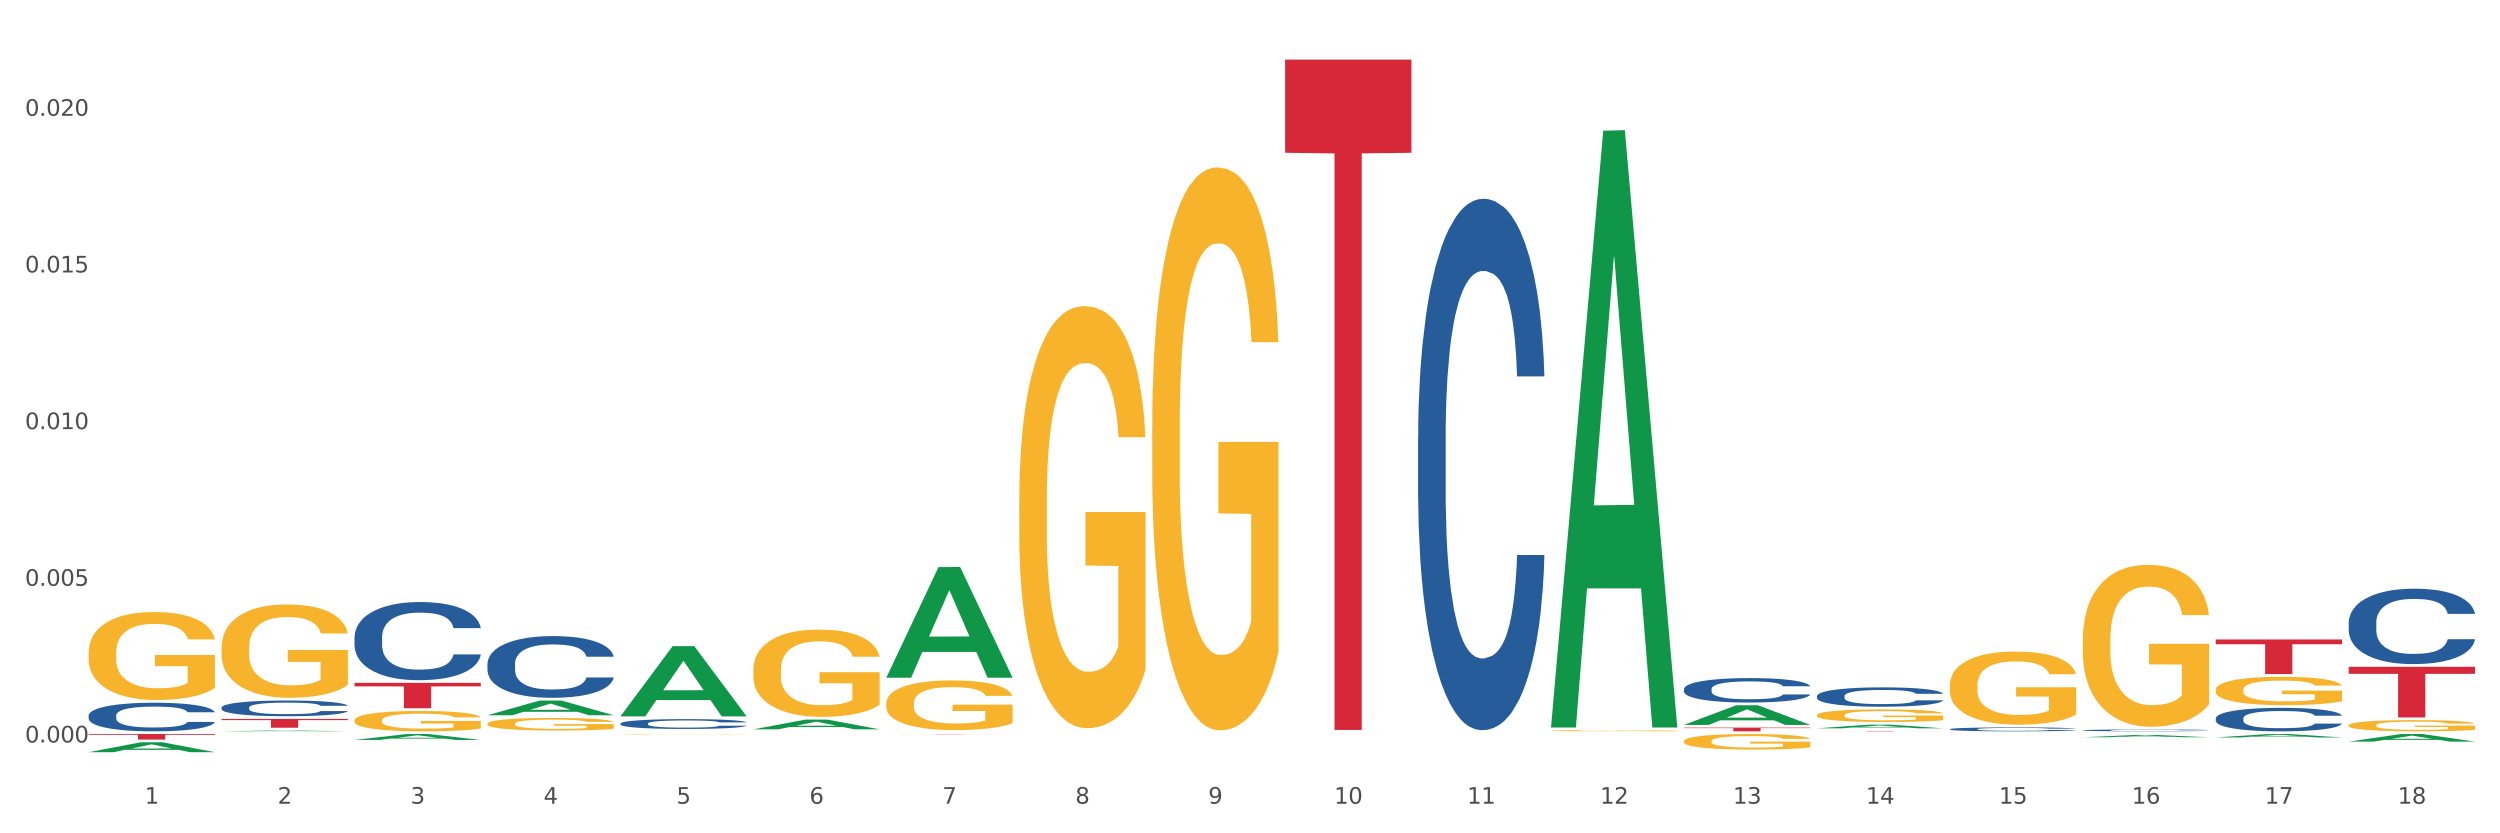 <?xml version="1.0" encoding="utf-8" standalone="no"?>
<!DOCTYPE svg PUBLIC "-//W3C//DTD SVG 1.1//EN"
  "http://www.w3.org/Graphics/SVG/1.1/DTD/svg11.dtd">
<svg xmlns:xlink="http://www.w3.org/1999/xlink" width="1080pt" height="360pt" viewBox="0 0 1080 360" xmlns="http://www.w3.org/2000/svg" version="1.1">
 <rect x="0" y="0" width="1080" height="360" fill="#333333" stroke="none"/>
 <defs>
  <style type="text/css">*{stroke-linejoin: round; stroke-linecap: butt}</style>
 </defs>
 <g id="figure_1">
  <g id="patch_1">
   <path d="M 0 360 
L 1080 360 
L 1080 0 
L 0 0 
z
" style="fill: #ffffff; stroke: #ffffff; stroke-linejoin: miter"/>
  </g>
  <g id="axes_1">
   <g id="matplotlib.axis_1">
    <g id="xtick_1">
     <g id="text_1">
      <!-- 1 -->
      <g style="fill: #4d4d4d" transform="translate(62.51 347.204) scale(0.096 -0.096)">
       <defs>
        <path id="DejaVuSans-31" d="M 794 531 
L 1825 531 
L 1825 4091 
L 703 3866 
L 703 4441 
L 1819 4666 
L 2450 4666 
L 2450 531 
L 3481 531 
L 3481 0 
L 794 0 
L 794 531 
z
" transform="scale(0.016)"/>
       </defs>
       <use xlink:href="#DejaVuSans-31"/>
      </g>
     </g>
    </g>
    <g id="xtick_2">
     <g id="text_2">
      <!-- 2 -->
      <g style="fill: #4d4d4d" transform="translate(119.942 347.204) scale(0.096 -0.096)">
       <defs>
        <path id="DejaVuSans-32" d="M 1228 531 
L 3431 531 
L 3431 0 
L 469 0 
L 469 531 
Q 828 903 1448 1529 
Q 2069 2156 2228 2338 
Q 2531 2678 2651 2914 
Q 2772 3150 2772 3378 
Q 2772 3750 2511 3984 
Q 2250 4219 1831 4219 
Q 1534 4219 1204 4116 
Q 875 4013 500 3803 
L 500 4441 
Q 881 4594 1212 4672 
Q 1544 4750 1819 4750 
Q 2544 4750 2975 4387 
Q 3406 4025 3406 3419 
Q 3406 3131 3298 2873 
Q 3191 2616 2906 2266 
Q 2828 2175 2409 1742 
Q 1991 1309 1228 531 
z
" transform="scale(0.016)"/>
       </defs>
       <use xlink:href="#DejaVuSans-32"/>
      </g>
     </g>
    </g>
    <g id="xtick_3">
     <g id="text_3">
      <!-- 3 -->
      <g style="fill: #4d4d4d" transform="translate(177.375 347.204) scale(0.096 -0.096)">
       <defs>
        <path id="DejaVuSans-33" d="M 2597 2516 
Q 3050 2419 3304 2112 
Q 3559 1806 3559 1356 
Q 3559 666 3084 287 
Q 2609 -91 1734 -91 
Q 1441 -91 1130 -33 
Q 819 25 488 141 
L 488 750 
Q 750 597 1062 519 
Q 1375 441 1716 441 
Q 2309 441 2620 675 
Q 2931 909 2931 1356 
Q 2931 1769 2642 2001 
Q 2353 2234 1838 2234 
L 1294 2234 
L 1294 2753 
L 1863 2753 
Q 2328 2753 2575 2939 
Q 2822 3125 2822 3475 
Q 2822 3834 2567 4026 
Q 2313 4219 1838 4219 
Q 1578 4219 1281 4162 
Q 984 4106 628 3988 
L 628 4550 
Q 988 4650 1302 4700 
Q 1616 4750 1894 4750 
Q 2613 4750 3031 4423 
Q 3450 4097 3450 3541 
Q 3450 3153 3228 2886 
Q 3006 2619 2597 2516 
z
" transform="scale(0.016)"/>
       </defs>
       <use xlink:href="#DejaVuSans-33"/>
      </g>
     </g>
    </g>
    <g id="xtick_4">
     <g id="text_4">
      <!-- 4 -->
      <g style="fill: #4d4d4d" transform="translate(234.808 347.204) scale(0.096 -0.096)">
       <defs>
        <path id="DejaVuSans-34" d="M 2419 4116 
L 825 1625 
L 2419 1625 
L 2419 4116 
z
M 2253 4666 
L 3047 4666 
L 3047 1625 
L 3713 1625 
L 3713 1100 
L 3047 1100 
L 3047 0 
L 2419 0 
L 2419 1100 
L 313 1100 
L 313 1709 
L 2253 4666 
z
" transform="scale(0.016)"/>
       </defs>
       <use xlink:href="#DejaVuSans-34"/>
      </g>
     </g>
    </g>
    <g id="xtick_5">
     <g id="text_5">
      <!-- 5 -->
      <g style="fill: #4d4d4d" transform="translate(292.24 347.204) scale(0.096 -0.096)">
       <defs>
        <path id="DejaVuSans-35" d="M 691 4666 
L 3169 4666 
L 3169 4134 
L 1269 4134 
L 1269 2991 
Q 1406 3038 1543 3061 
Q 1681 3084 1819 3084 
Q 2600 3084 3056 2656 
Q 3513 2228 3513 1497 
Q 3513 744 3044 326 
Q 2575 -91 1722 -91 
Q 1428 -91 1123 -41 
Q 819 9 494 109 
L 494 744 
Q 775 591 1075 516 
Q 1375 441 1709 441 
Q 2250 441 2565 725 
Q 2881 1009 2881 1497 
Q 2881 1984 2565 2268 
Q 2250 2553 1709 2553 
Q 1456 2553 1204 2497 
Q 953 2441 691 2322 
L 691 4666 
z
" transform="scale(0.016)"/>
       </defs>
       <use xlink:href="#DejaVuSans-35"/>
      </g>
     </g>
    </g>
    <g id="xtick_6">
     <g id="text_6">
      <!-- 6 -->
      <g style="fill: #4d4d4d" transform="translate(349.673 347.204) scale(0.096 -0.096)">
       <defs>
        <path id="DejaVuSans-36" d="M 2113 2584 
Q 1688 2584 1439 2293 
Q 1191 2003 1191 1497 
Q 1191 994 1439 701 
Q 1688 409 2113 409 
Q 2538 409 2786 701 
Q 3034 994 3034 1497 
Q 3034 2003 2786 2293 
Q 2538 2584 2113 2584 
z
M 3366 4563 
L 3366 3988 
Q 3128 4100 2886 4159 
Q 2644 4219 2406 4219 
Q 1781 4219 1451 3797 
Q 1122 3375 1075 2522 
Q 1259 2794 1537 2939 
Q 1816 3084 2150 3084 
Q 2853 3084 3261 2657 
Q 3669 2231 3669 1497 
Q 3669 778 3244 343 
Q 2819 -91 2113 -91 
Q 1303 -91 875 529 
Q 447 1150 447 2328 
Q 447 3434 972 4092 
Q 1497 4750 2381 4750 
Q 2619 4750 2861 4703 
Q 3103 4656 3366 4563 
z
" transform="scale(0.016)"/>
       </defs>
       <use xlink:href="#DejaVuSans-36"/>
      </g>
     </g>
    </g>
    <g id="xtick_7">
     <g id="text_7">
      <!-- 7 -->
      <g style="fill: #4d4d4d" transform="translate(407.106 347.204) scale(0.096 -0.096)">
       <defs>
        <path id="DejaVuSans-37" d="M 525 4666 
L 3525 4666 
L 3525 4397 
L 1831 0 
L 1172 0 
L 2766 4134 
L 525 4134 
L 525 4666 
z
" transform="scale(0.016)"/>
       </defs>
       <use xlink:href="#DejaVuSans-37"/>
      </g>
     </g>
    </g>
    <g id="xtick_8">
     <g id="text_8">
      <!-- 8 -->
      <g style="fill: #4d4d4d" transform="translate(464.538 347.204) scale(0.096 -0.096)">
       <defs>
        <path id="DejaVuSans-38" d="M 2034 2216 
Q 1584 2216 1326 1975 
Q 1069 1734 1069 1313 
Q 1069 891 1326 650 
Q 1584 409 2034 409 
Q 2484 409 2743 651 
Q 3003 894 3003 1313 
Q 3003 1734 2745 1975 
Q 2488 2216 2034 2216 
z
M 1403 2484 
Q 997 2584 770 2862 
Q 544 3141 544 3541 
Q 544 4100 942 4425 
Q 1341 4750 2034 4750 
Q 2731 4750 3128 4425 
Q 3525 4100 3525 3541 
Q 3525 3141 3298 2862 
Q 3072 2584 2669 2484 
Q 3125 2378 3379 2068 
Q 3634 1759 3634 1313 
Q 3634 634 3220 271 
Q 2806 -91 2034 -91 
Q 1263 -91 848 271 
Q 434 634 434 1313 
Q 434 1759 690 2068 
Q 947 2378 1403 2484 
z
M 1172 3481 
Q 1172 3119 1398 2916 
Q 1625 2713 2034 2713 
Q 2441 2713 2670 2916 
Q 2900 3119 2900 3481 
Q 2900 3844 2670 4047 
Q 2441 4250 2034 4250 
Q 1625 4250 1398 4047 
Q 1172 3844 1172 3481 
z
" transform="scale(0.016)"/>
       </defs>
       <use xlink:href="#DejaVuSans-38"/>
      </g>
     </g>
    </g>
    <g id="xtick_9">
     <g id="text_9">
      <!-- 9 -->
      <g style="fill: #4d4d4d" transform="translate(521.971 347.204) scale(0.096 -0.096)">
       <defs>
        <path id="DejaVuSans-39" d="M 703 97 
L 703 672 
Q 941 559 1184 500 
Q 1428 441 1663 441 
Q 2288 441 2617 861 
Q 2947 1281 2994 2138 
Q 2813 1869 2534 1725 
Q 2256 1581 1919 1581 
Q 1219 1581 811 2004 
Q 403 2428 403 3163 
Q 403 3881 828 4315 
Q 1253 4750 1959 4750 
Q 2769 4750 3195 4129 
Q 3622 3509 3622 2328 
Q 3622 1225 3098 567 
Q 2575 -91 1691 -91 
Q 1453 -91 1209 -44 
Q 966 3 703 97 
z
M 1959 2075 
Q 2384 2075 2632 2365 
Q 2881 2656 2881 3163 
Q 2881 3666 2632 3958 
Q 2384 4250 1959 4250 
Q 1534 4250 1286 3958 
Q 1038 3666 1038 3163 
Q 1038 2656 1286 2365 
Q 1534 2075 1959 2075 
z
" transform="scale(0.016)"/>
       </defs>
       <use xlink:href="#DejaVuSans-39"/>
      </g>
     </g>
    </g>
    <g id="xtick_10">
     <g id="text_10">
      <!-- 10 -->
      <g style="fill: #4d4d4d" transform="translate(576.35 347.204) scale(0.096 -0.096)">
       <defs>
        <path id="DejaVuSans-30" d="M 2034 4250 
Q 1547 4250 1301 3770 
Q 1056 3291 1056 2328 
Q 1056 1369 1301 889 
Q 1547 409 2034 409 
Q 2525 409 2770 889 
Q 3016 1369 3016 2328 
Q 3016 3291 2770 3770 
Q 2525 4250 2034 4250 
z
M 2034 4750 
Q 2819 4750 3233 4129 
Q 3647 3509 3647 2328 
Q 3647 1150 3233 529 
Q 2819 -91 2034 -91 
Q 1250 -91 836 529 
Q 422 1150 422 2328 
Q 422 3509 836 4129 
Q 1250 4750 2034 4750 
z
" transform="scale(0.016)"/>
       </defs>
       <use xlink:href="#DejaVuSans-31"/>
       <use xlink:href="#DejaVuSans-30" transform="translate(63.623 0)"/>
      </g>
     </g>
    </g>
    <g id="xtick_11">
     <g id="text_11">
      <!-- 11 -->
      <g style="fill: #4d4d4d" transform="translate(633.783 347.204) scale(0.096 -0.096)">
       <use xlink:href="#DejaVuSans-31"/>
       <use xlink:href="#DejaVuSans-31" transform="translate(63.623 0)"/>
      </g>
     </g>
    </g>
    <g id="xtick_12">
     <g id="text_12">
      <!-- 12 -->
      <g style="fill: #4d4d4d" transform="translate(691.215 347.204) scale(0.096 -0.096)">
       <use xlink:href="#DejaVuSans-31"/>
       <use xlink:href="#DejaVuSans-32" transform="translate(63.623 0)"/>
      </g>
     </g>
    </g>
    <g id="xtick_13">
     <g id="text_13">
      <!-- 13 -->
      <g style="fill: #4d4d4d" transform="translate(748.648 347.204) scale(0.096 -0.096)">
       <use xlink:href="#DejaVuSans-31"/>
       <use xlink:href="#DejaVuSans-33" transform="translate(63.623 0)"/>
      </g>
     </g>
    </g>
    <g id="xtick_14">
     <g id="text_14">
      <!-- 14 -->
      <g style="fill: #4d4d4d" transform="translate(806.081 347.204) scale(0.096 -0.096)">
       <use xlink:href="#DejaVuSans-31"/>
       <use xlink:href="#DejaVuSans-34" transform="translate(63.623 0)"/>
      </g>
     </g>
    </g>
    <g id="xtick_15">
     <g id="text_15">
      <!-- 15 -->
      <g style="fill: #4d4d4d" transform="translate(863.513 347.204) scale(0.096 -0.096)">
       <use xlink:href="#DejaVuSans-31"/>
       <use xlink:href="#DejaVuSans-35" transform="translate(63.623 0)"/>
      </g>
     </g>
    </g>
    <g id="xtick_16">
     <g id="text_16">
      <!-- 16 -->
      <g style="fill: #4d4d4d" transform="translate(920.946 347.204) scale(0.096 -0.096)">
       <use xlink:href="#DejaVuSans-31"/>
       <use xlink:href="#DejaVuSans-36" transform="translate(63.623 0)"/>
      </g>
     </g>
    </g>
    <g id="xtick_17">
     <g id="text_17">
      <!-- 17 -->
      <g style="fill: #4d4d4d" transform="translate(978.379 347.204) scale(0.096 -0.096)">
       <use xlink:href="#DejaVuSans-31"/>
       <use xlink:href="#DejaVuSans-37" transform="translate(63.623 0)"/>
      </g>
     </g>
    </g>
    <g id="xtick_18">
     <g id="text_18">
      <!-- 18 -->
      <g style="fill: #4d4d4d" transform="translate(1035.811 347.204) scale(0.096 -0.096)">
       <use xlink:href="#DejaVuSans-31"/>
       <use xlink:href="#DejaVuSans-38" transform="translate(63.623 0)"/>
      </g>
     </g>
    </g>
    <g id="xtick_19"/>
    <g id="xtick_20"/>
    <g id="xtick_21"/>
    <g id="xtick_22"/>
    <g id="xtick_23"/>
    <g id="xtick_24"/>
    <g id="xtick_25"/>
    <g id="xtick_26"/>
    <g id="xtick_27"/>
    <g id="xtick_28"/>
    <g id="xtick_29"/>
    <g id="xtick_30"/>
    <g id="xtick_31"/>
    <g id="xtick_32"/>
    <g id="xtick_33"/>
    <g id="xtick_34"/>
    <g id="xtick_35"/>
   </g>
   <g id="matplotlib.axis_2">
    <g id="ytick_1">
     <g id="text_19">
      <!-- 0.000 -->
      <g style="fill: #4d4d4d" transform="translate(10.8 320.748) scale(0.096 -0.096)">
       <defs>
        <path id="DejaVuSans-2e" d="M 684 794 
L 1344 794 
L 1344 0 
L 684 0 
L 684 794 
z
" transform="scale(0.016)"/>
       </defs>
       <use xlink:href="#DejaVuSans-30"/>
       <use xlink:href="#DejaVuSans-2e" transform="translate(63.623 0)"/>
       <use xlink:href="#DejaVuSans-30" transform="translate(95.41 0)"/>
       <use xlink:href="#DejaVuSans-30" transform="translate(159.033 0)"/>
       <use xlink:href="#DejaVuSans-30" transform="translate(222.656 0)"/>
      </g>
     </g>
    </g>
    <g id="ytick_2">
     <g id="text_20">
      <!-- 0.005 -->
      <g style="fill: #4d4d4d" transform="translate(10.8 253.067) scale(0.096 -0.096)">
       <use xlink:href="#DejaVuSans-30"/>
       <use xlink:href="#DejaVuSans-2e" transform="translate(63.623 0)"/>
       <use xlink:href="#DejaVuSans-30" transform="translate(95.41 0)"/>
       <use xlink:href="#DejaVuSans-30" transform="translate(159.033 0)"/>
       <use xlink:href="#DejaVuSans-35" transform="translate(222.656 0)"/>
      </g>
     </g>
    </g>
    <g id="ytick_3">
     <g id="text_21">
      <!-- 0.010 -->
      <g style="fill: #4d4d4d" transform="translate(10.8 185.385) scale(0.096 -0.096)">
       <use xlink:href="#DejaVuSans-30"/>
       <use xlink:href="#DejaVuSans-2e" transform="translate(63.623 0)"/>
       <use xlink:href="#DejaVuSans-30" transform="translate(95.41 0)"/>
       <use xlink:href="#DejaVuSans-31" transform="translate(159.033 0)"/>
       <use xlink:href="#DejaVuSans-30" transform="translate(222.656 0)"/>
      </g>
     </g>
    </g>
    <g id="ytick_4">
     <g id="text_22">
      <!-- 0.015 -->
      <g style="fill: #4d4d4d" transform="translate(10.8 117.704) scale(0.096 -0.096)">
       <use xlink:href="#DejaVuSans-30"/>
       <use xlink:href="#DejaVuSans-2e" transform="translate(63.623 0)"/>
       <use xlink:href="#DejaVuSans-30" transform="translate(95.41 0)"/>
       <use xlink:href="#DejaVuSans-31" transform="translate(159.033 0)"/>
       <use xlink:href="#DejaVuSans-35" transform="translate(222.656 0)"/>
      </g>
     </g>
    </g>
    <g id="ytick_5">
     <g id="text_23">
      <!-- 0.020 -->
      <g style="fill: #4d4d4d" transform="translate(10.8 50.022) scale(0.096 -0.096)">
       <use xlink:href="#DejaVuSans-30"/>
       <use xlink:href="#DejaVuSans-2e" transform="translate(63.623 0)"/>
       <use xlink:href="#DejaVuSans-30" transform="translate(95.41 0)"/>
       <use xlink:href="#DejaVuSans-32" transform="translate(159.033 0)"/>
       <use xlink:href="#DejaVuSans-30" transform="translate(222.656 0)"/>
      </g>
     </g>
    </g>
    <g id="ytick_6"/>
    <g id="ytick_7"/>
    <g id="ytick_8"/>
    <g id="ytick_9"/>
   </g>
   <g id="PolyCollection_1">
    <path d="M 38.283 324.941 
L 38.339 324.937 
L 60.839 320.666 
L 70.176 320.662 
L 92.844 324.95 
L 82.044 324.95 
L 77.151 323.951 
L 53.92 323.951 
L 53.751 323.967 
L 49.026 324.95 
L 38.283 324.95 
L 38.283 324.941 
L 56.845 323.355 
L 74.226 323.351 
L 65.62 321.576 
L 65.507 321.568 
L 65.395 321.58 
L 56.789 323.351 
L 56.845 323.355 
L 38.283 324.941 
z
" clip-path="url(#pb9707dea02)" style="fill: #109648"/>
    <path d="M 727.475 297.679 
L 727.54 297.67 
L 727.54 297.4 
L 727.733 297.033 
L 728.443 296.358 
L 729.346 295.847 
L 730.894 295.249 
L 731.732 294.999 
L 732.828 294.719 
L 735.086 294.266 
L 737.665 293.88 
L 739.471 293.668 
L 740.825 293.533 
L 743.857 293.292 
L 745.598 293.186 
L 747.404 293.099 
L 748.952 293.041 
L 751.531 292.974 
L 753.595 292.945 
L 755.981 292.935 
L 757.981 292.945 
L 760.625 292.983 
L 764.494 293.099 
L 765.978 293.167 
L 767.977 293.282 
L 770.041 293.437 
L 771.718 293.591 
L 773.652 293.813 
L 775.652 294.102 
L 777.586 294.468 
L 778.941 294.806 
L 780.037 295.163 
L 781.005 295.597 
L 781.714 296.069 
L 782.036 296.464 
L 770.234 296.464 
L 769.912 296.108 
L 769.267 295.722 
L 768.622 295.462 
L 767.913 295.249 
L 766.816 295.008 
L 765.849 294.854 
L 764.236 294.671 
L 762.753 294.555 
L 761.528 294.488 
L 760.044 294.43 
L 756.884 294.372 
L 754.627 294.372 
L 753.208 294.391 
L 751.467 294.439 
L 749.983 294.507 
L 748.242 294.623 
L 746.888 294.748 
L 745.533 294.912 
L 744.76 295.028 
L 743.599 295.24 
L 742.825 295.413 
L 741.793 295.712 
L 741.212 295.924 
L 740.181 296.474 
L 739.729 296.879 
L 739.536 297.159 
L 739.407 297.467 
L 739.407 298.971 
L 739.794 299.646 
L 740.116 299.936 
L 740.632 300.264 
L 741.599 300.688 
L 743.018 301.102 
L 744.502 301.401 
L 745.727 301.585 
L 746.888 301.72 
L 748.049 301.826 
L 749.468 301.922 
L 750.628 301.98 
L 752.37 302.038 
L 754.433 302.067 
L 756.046 302.067 
L 759.335 302.018 
L 760.818 301.97 
L 762.237 301.903 
L 763.785 301.797 
L 765.01 301.681 
L 765.72 301.594 
L 766.881 301.411 
L 767.784 301.218 
L 768.557 300.996 
L 769.073 300.804 
L 769.654 300.514 
L 770.105 300.186 
L 770.234 300.013 
L 782.036 300.013 
L 781.779 300.36 
L 781.327 300.697 
L 780.424 301.151 
L 779.715 301.411 
L 778.618 301.729 
L 777.457 301.999 
L 775.845 302.298 
L 774.362 302.52 
L 772.814 302.713 
L 771.137 302.886 
L 768.106 303.127 
L 767.01 303.195 
L 764.688 303.311 
L 762.882 303.378 
L 760.238 303.446 
L 757.529 303.484 
L 754.691 303.494 
L 752.176 303.475 
L 749.403 303.417 
L 747.662 303.359 
L 745.727 303.272 
L 743.47 303.137 
L 741.341 302.973 
L 739.342 302.78 
L 737.472 302.558 
L 735.731 302.308 
L 733.473 301.893 
L 731.796 301.488 
L 730.571 301.112 
L 729.733 300.794 
L 728.894 300.389 
L 728.443 300.109 
L 727.733 299.434 
L 727.475 298.807 
L 727.475 297.679 
z
" clip-path="url(#pb9707dea02)" style="fill: #255c99"/>
    <path d="M 612.61 189.026 
L 612.675 188.816 
L 612.675 182.946 
L 612.868 174.978 
L 613.577 160.301 
L 614.48 149.188 
L 616.028 136.189 
L 616.867 130.737 
L 617.963 124.657 
L 620.22 114.802 
L 622.8 106.415 
L 624.606 101.802 
L 625.96 98.867 
L 628.991 93.625 
L 630.733 91.319 
L 632.538 89.432 
L 634.086 88.174 
L 636.666 86.706 
L 638.73 86.077 
L 641.116 85.867 
L 643.115 86.077 
L 645.759 86.916 
L 649.629 89.432 
L 651.112 90.899 
L 653.112 93.415 
L 655.175 96.77 
L 656.852 100.125 
L 658.787 104.947 
L 660.786 111.238 
L 662.721 119.205 
L 664.075 126.544 
L 665.172 134.302 
L 666.139 143.737 
L 666.849 154.011 
L 667.171 162.607 
L 655.369 162.607 
L 655.046 154.85 
L 654.401 146.463 
L 653.757 140.801 
L 653.047 136.189 
L 651.951 130.947 
L 650.983 127.592 
L 649.371 123.608 
L 647.888 121.092 
L 646.662 119.625 
L 645.179 118.366 
L 642.019 117.108 
L 639.762 117.108 
L 638.343 117.528 
L 636.601 118.576 
L 635.118 120.044 
L 633.377 122.56 
L 632.022 125.286 
L 630.668 128.85 
L 629.894 131.366 
L 628.733 135.979 
L 627.959 139.753 
L 626.927 146.253 
L 626.347 150.866 
L 625.315 162.817 
L 624.864 171.623 
L 624.67 177.704 
L 624.541 184.413 
L 624.541 217.122 
L 624.928 231.799 
L 625.251 238.09 
L 625.767 245.218 
L 626.734 254.444 
L 628.153 263.46 
L 629.636 269.96 
L 630.862 273.944 
L 632.022 276.879 
L 633.183 279.185 
L 634.602 281.282 
L 635.763 282.54 
L 637.504 283.798 
L 639.568 284.427 
L 641.18 284.427 
L 644.47 283.379 
L 645.953 282.331 
L 647.372 280.863 
L 648.92 278.556 
L 650.145 276.04 
L 650.854 274.153 
L 652.015 270.169 
L 652.918 265.976 
L 653.692 261.154 
L 654.208 256.96 
L 654.788 250.67 
L 655.24 243.541 
L 655.369 239.767 
L 667.171 239.767 
L 666.913 247.315 
L 666.462 254.654 
L 665.559 264.508 
L 664.849 270.169 
L 663.753 277.089 
L 662.592 282.96 
L 660.98 289.459 
L 659.496 294.282 
L 657.949 298.475 
L 656.272 302.249 
L 653.241 307.491 
L 652.144 308.959 
L 649.822 311.475 
L 648.017 312.943 
L 645.372 314.41 
L 642.664 315.249 
L 639.826 315.459 
L 637.311 315.039 
L 634.538 313.781 
L 632.796 312.523 
L 630.862 310.636 
L 628.604 307.701 
L 626.476 304.136 
L 624.477 299.943 
L 622.606 295.121 
L 620.865 289.669 
L 618.608 280.653 
L 616.931 271.847 
L 615.706 263.67 
L 614.867 256.75 
L 614.029 247.944 
L 613.577 241.864 
L 612.868 227.187 
L 612.61 213.558 
L 612.61 189.026 
z
" clip-path="url(#pb9707dea02)" style="fill: #255c99"/>
    <path d="M 268.014 312.569 
L 268.078 312.565 
L 268.078 312.457 
L 268.272 312.309 
L 268.981 312.038 
L 269.884 311.833 
L 271.432 311.592 
L 272.27 311.491 
L 273.367 311.379 
L 275.624 311.197 
L 278.204 311.042 
L 280.01 310.956 
L 281.364 310.902 
L 284.395 310.805 
L 286.136 310.763 
L 287.942 310.728 
L 289.49 310.704 
L 292.07 310.677 
L 294.133 310.666 
L 296.52 310.662 
L 298.519 310.666 
L 301.163 310.681 
L 305.033 310.728 
L 306.516 310.755 
L 308.515 310.801 
L 310.579 310.863 
L 312.256 310.925 
L 314.191 311.015 
L 316.19 311.131 
L 318.125 311.278 
L 319.479 311.414 
L 320.576 311.557 
L 321.543 311.732 
L 322.252 311.922 
L 322.575 312.081 
L 310.773 312.081 
L 310.45 311.937 
L 309.805 311.782 
L 309.16 311.678 
L 308.451 311.592 
L 307.355 311.495 
L 306.387 311.433 
L 304.775 311.36 
L 303.291 311.313 
L 302.066 311.286 
L 300.583 311.263 
L 297.423 311.239 
L 295.165 311.239 
L 293.747 311.247 
L 292.005 311.267 
L 290.522 311.294 
L 288.781 311.34 
L 287.426 311.391 
L 286.072 311.457 
L 285.298 311.503 
L 284.137 311.588 
L 283.363 311.658 
L 282.331 311.778 
L 281.751 311.864 
L 280.719 312.085 
L 280.267 312.247 
L 280.074 312.36 
L 279.945 312.484 
L 279.945 313.089 
L 280.332 313.36 
L 280.654 313.476 
L 281.17 313.608 
L 282.138 313.779 
L 283.557 313.946 
L 285.04 314.066 
L 286.265 314.139 
L 287.426 314.194 
L 288.587 314.236 
L 290.006 314.275 
L 291.167 314.298 
L 292.908 314.322 
L 294.972 314.333 
L 296.584 314.333 
L 299.873 314.314 
L 301.357 314.294 
L 302.776 314.267 
L 304.323 314.225 
L 305.549 314.178 
L 306.258 314.143 
L 307.419 314.07 
L 308.322 313.992 
L 309.096 313.903 
L 309.612 313.825 
L 310.192 313.709 
L 310.644 313.577 
L 310.773 313.507 
L 322.575 313.507 
L 322.317 313.647 
L 321.865 313.783 
L 320.963 313.965 
L 320.253 314.07 
L 319.157 314.198 
L 317.996 314.306 
L 316.384 314.426 
L 314.9 314.515 
L 313.352 314.593 
L 311.676 314.663 
L 308.644 314.76 
L 307.548 314.787 
L 305.226 314.833 
L 303.42 314.86 
L 300.776 314.888 
L 298.068 314.903 
L 295.23 314.907 
L 292.715 314.899 
L 289.941 314.876 
L 288.2 314.853 
L 286.265 314.818 
L 284.008 314.764 
L 281.88 314.698 
L 279.881 314.62 
L 278.01 314.531 
L 276.269 314.43 
L 274.012 314.263 
L 272.335 314.101 
L 271.109 313.949 
L 270.271 313.821 
L 269.433 313.659 
L 268.981 313.546 
L 268.272 313.275 
L 268.014 313.023 
L 268.014 312.569 
z
" clip-path="url(#pb9707dea02)" style="fill: #255c99"/>
    <path d="M 210.581 286.77 
L 210.646 286.746 
L 210.646 286.064 
L 210.839 285.138 
L 211.549 283.433 
L 212.451 282.142 
L 213.999 280.632 
L 214.838 279.998 
L 215.934 279.292 
L 218.191 278.147 
L 220.771 277.173 
L 222.577 276.637 
L 223.931 276.296 
L 226.962 275.687 
L 228.704 275.419 
L 230.509 275.2 
L 232.057 275.054 
L 234.637 274.883 
L 236.701 274.81 
L 239.087 274.786 
L 241.086 274.81 
L 243.731 274.907 
L 247.6 275.2 
L 249.083 275.37 
L 251.083 275.663 
L 253.146 276.052 
L 254.823 276.442 
L 256.758 277.002 
L 258.757 277.733 
L 260.692 278.659 
L 262.047 279.511 
L 263.143 280.412 
L 264.11 281.509 
L 264.82 282.702 
L 265.142 283.701 
L 253.34 283.701 
L 253.017 282.8 
L 252.373 281.825 
L 251.728 281.168 
L 251.018 280.632 
L 249.922 280.023 
L 248.954 279.633 
L 247.342 279.17 
L 245.859 278.878 
L 244.633 278.707 
L 243.15 278.561 
L 239.99 278.415 
L 237.733 278.415 
L 236.314 278.464 
L 234.572 278.586 
L 233.089 278.756 
L 231.348 279.048 
L 229.993 279.365 
L 228.639 279.779 
L 227.865 280.071 
L 226.704 280.607 
L 225.93 281.046 
L 224.899 281.801 
L 224.318 282.337 
L 223.286 283.725 
L 222.835 284.748 
L 222.641 285.455 
L 222.512 286.234 
L 222.512 290.034 
L 222.899 291.739 
L 223.222 292.47 
L 223.738 293.298 
L 224.705 294.37 
L 226.124 295.417 
L 227.607 296.172 
L 228.833 296.635 
L 229.993 296.976 
L 231.154 297.244 
L 232.573 297.488 
L 233.734 297.634 
L 235.475 297.78 
L 237.539 297.853 
L 239.151 297.853 
L 242.441 297.731 
L 243.924 297.609 
L 245.343 297.439 
L 246.891 297.171 
L 248.116 296.879 
L 248.825 296.659 
L 249.986 296.197 
L 250.889 295.709 
L 251.663 295.149 
L 252.179 294.662 
L 252.76 293.931 
L 253.211 293.103 
L 253.34 292.665 
L 265.142 292.665 
L 264.884 293.542 
L 264.433 294.394 
L 263.53 295.539 
L 262.82 296.197 
L 261.724 297 
L 260.563 297.682 
L 258.951 298.438 
L 257.468 298.998 
L 255.92 299.485 
L 254.243 299.923 
L 251.212 300.532 
L 250.115 300.703 
L 247.794 300.995 
L 245.988 301.166 
L 243.344 301.336 
L 240.635 301.434 
L 237.797 301.458 
L 235.282 301.409 
L 232.509 301.263 
L 230.767 301.117 
L 228.833 300.898 
L 226.575 300.557 
L 224.447 300.143 
L 222.448 299.655 
L 220.578 299.095 
L 218.836 298.462 
L 216.579 297.415 
L 214.902 296.391 
L 213.677 295.442 
L 212.838 294.638 
L 212 293.615 
L 211.549 292.908 
L 210.839 291.203 
L 210.581 289.62 
L 210.581 286.77 
z
" clip-path="url(#pb9707dea02)" style="fill: #255c99"/>
    <path d="M 153.148 275.249 
L 153.213 275.218 
L 153.213 274.354 
L 153.406 273.183 
L 154.116 271.025 
L 155.019 269.391 
L 156.567 267.479 
L 157.405 266.678 
L 158.501 265.783 
L 160.759 264.334 
L 163.338 263.101 
L 165.144 262.423 
L 166.498 261.991 
L 169.53 261.221 
L 171.271 260.881 
L 173.077 260.604 
L 174.625 260.419 
L 177.204 260.203 
L 179.268 260.111 
L 181.654 260.08 
L 183.654 260.111 
L 186.298 260.234 
L 190.167 260.604 
L 191.651 260.82 
L 193.65 261.19 
L 195.714 261.683 
L 197.391 262.176 
L 199.325 262.885 
L 201.325 263.81 
L 203.259 264.982 
L 204.614 266.061 
L 205.71 267.202 
L 206.678 268.589 
L 207.387 270.1 
L 207.709 271.364 
L 195.907 271.364 
L 195.585 270.223 
L 194.94 268.99 
L 194.295 268.157 
L 193.586 267.479 
L 192.489 266.708 
L 191.522 266.215 
L 189.909 265.629 
L 188.426 265.259 
L 187.201 265.044 
L 185.717 264.859 
L 182.557 264.674 
L 180.3 264.674 
L 178.881 264.735 
L 177.14 264.889 
L 175.656 265.105 
L 173.915 265.475 
L 172.561 265.876 
L 171.206 266.4 
L 170.433 266.77 
L 169.272 267.448 
L 168.498 268.003 
L 167.466 268.959 
L 166.885 269.637 
L 165.854 271.395 
L 165.402 272.69 
L 165.209 273.584 
L 165.08 274.57 
L 165.08 279.38 
L 165.467 281.538 
L 165.789 282.463 
L 166.305 283.511 
L 167.272 284.868 
L 168.691 286.193 
L 170.175 287.149 
L 171.4 287.735 
L 172.561 288.167 
L 173.722 288.506 
L 175.141 288.814 
L 176.301 288.999 
L 178.043 289.184 
L 180.106 289.276 
L 181.719 289.276 
L 185.008 289.122 
L 186.491 288.968 
L 187.91 288.752 
L 189.458 288.413 
L 190.683 288.043 
L 191.393 287.766 
L 192.554 287.18 
L 193.457 286.563 
L 194.23 285.854 
L 194.746 285.238 
L 195.327 284.313 
L 195.778 283.265 
L 195.907 282.71 
L 207.709 282.71 
L 207.451 283.819 
L 207 284.899 
L 206.097 286.348 
L 205.388 287.18 
L 204.291 288.197 
L 203.13 289.061 
L 201.518 290.016 
L 200.035 290.726 
L 198.487 291.342 
L 196.81 291.897 
L 193.779 292.668 
L 192.683 292.884 
L 190.361 293.254 
L 188.555 293.469 
L 185.911 293.685 
L 183.202 293.809 
L 180.364 293.839 
L 177.849 293.778 
L 175.076 293.593 
L 173.335 293.408 
L 171.4 293.13 
L 169.143 292.699 
L 167.014 292.175 
L 165.015 291.558 
L 163.145 290.849 
L 161.404 290.047 
L 159.146 288.722 
L 157.469 287.427 
L 156.244 286.224 
L 155.406 285.207 
L 154.567 283.912 
L 154.116 283.018 
L 153.406 280.86 
L 153.148 278.856 
L 153.148 275.249 
z
" clip-path="url(#pb9707dea02)" style="fill: #255c99"/>
    <path d="M 95.716 305.673 
L 95.78 305.667 
L 95.78 305.493 
L 95.974 305.257 
L 96.683 304.824 
L 97.586 304.495 
L 99.134 304.111 
L 99.972 303.95 
L 101.069 303.77 
L 103.326 303.479 
L 105.906 303.231 
L 107.711 303.094 
L 109.066 303.008 
L 112.097 302.853 
L 113.838 302.784 
L 115.644 302.729 
L 117.192 302.692 
L 119.772 302.648 
L 121.835 302.63 
L 124.222 302.623 
L 126.221 302.63 
L 128.865 302.654 
L 132.735 302.729 
L 134.218 302.772 
L 136.217 302.846 
L 138.281 302.946 
L 139.958 303.045 
L 141.893 303.187 
L 143.892 303.373 
L 145.827 303.609 
L 147.181 303.826 
L 148.277 304.055 
L 149.245 304.334 
L 149.954 304.638 
L 150.277 304.892 
L 138.475 304.892 
L 138.152 304.662 
L 137.507 304.415 
L 136.862 304.247 
L 136.153 304.111 
L 135.056 303.956 
L 134.089 303.857 
L 132.477 303.739 
L 130.993 303.665 
L 129.768 303.621 
L 128.285 303.584 
L 125.125 303.547 
L 122.867 303.547 
L 121.448 303.559 
L 119.707 303.59 
L 118.224 303.634 
L 116.482 303.708 
L 115.128 303.789 
L 113.774 303.894 
L 113 303.968 
L 111.839 304.105 
L 111.065 304.216 
L 110.033 304.408 
L 109.453 304.545 
L 108.421 304.898 
L 107.969 305.158 
L 107.776 305.338 
L 107.647 305.536 
L 107.647 306.503 
L 108.034 306.937 
L 108.356 307.123 
L 108.872 307.334 
L 109.84 307.606 
L 111.259 307.873 
L 112.742 308.065 
L 113.967 308.183 
L 115.128 308.27 
L 116.289 308.338 
L 117.708 308.4 
L 118.869 308.437 
L 120.61 308.474 
L 122.674 308.493 
L 124.286 308.493 
L 127.575 308.462 
L 129.059 308.431 
L 130.477 308.387 
L 132.025 308.319 
L 133.251 308.245 
L 133.96 308.189 
L 135.121 308.071 
L 136.024 307.947 
L 136.798 307.805 
L 137.314 307.681 
L 137.894 307.495 
L 138.346 307.284 
L 138.475 307.173 
L 150.277 307.173 
L 150.019 307.396 
L 149.567 307.613 
L 148.664 307.904 
L 147.955 308.071 
L 146.859 308.276 
L 145.698 308.449 
L 144.085 308.641 
L 142.602 308.784 
L 141.054 308.908 
L 139.377 309.02 
L 136.346 309.175 
L 135.25 309.218 
L 132.928 309.292 
L 131.122 309.336 
L 128.478 309.379 
L 125.769 309.404 
L 122.932 309.41 
L 120.417 309.398 
L 117.643 309.36 
L 115.902 309.323 
L 113.967 309.267 
L 111.71 309.181 
L 109.582 309.075 
L 107.582 308.951 
L 105.712 308.809 
L 103.971 308.648 
L 101.714 308.381 
L 100.037 308.121 
L 98.811 307.879 
L 97.973 307.675 
L 97.135 307.414 
L 96.683 307.235 
L 95.974 306.801 
L 95.716 306.398 
L 95.716 305.673 
z
" clip-path="url(#pb9707dea02)" style="fill: #255c99"/>
    <path d="M 38.283 309.133 
L 38.347 309.122 
L 38.347 308.806 
L 38.541 308.378 
L 39.25 307.588 
L 40.153 306.99 
L 41.701 306.291 
L 42.54 305.997 
L 43.636 305.67 
L 45.893 305.14 
L 48.473 304.689 
L 50.279 304.441 
L 51.633 304.283 
L 54.664 304.001 
L 56.406 303.877 
L 58.211 303.775 
L 59.759 303.707 
L 62.339 303.628 
L 64.403 303.595 
L 66.789 303.583 
L 68.788 303.595 
L 71.432 303.64 
L 75.302 303.775 
L 76.785 303.854 
L 78.785 303.989 
L 80.848 304.17 
L 82.525 304.35 
L 84.46 304.61 
L 86.459 304.948 
L 88.394 305.377 
L 89.748 305.772 
L 90.845 306.189 
L 91.812 306.697 
L 92.522 307.25 
L 92.844 307.712 
L 81.042 307.712 
L 80.719 307.295 
L 80.074 306.843 
L 79.43 306.539 
L 78.72 306.291 
L 77.624 306.009 
L 76.656 305.828 
L 75.044 305.614 
L 73.561 305.479 
L 72.335 305.4 
L 70.852 305.332 
L 67.692 305.264 
L 65.435 305.264 
L 64.016 305.287 
L 62.274 305.343 
L 60.791 305.422 
L 59.05 305.557 
L 57.695 305.704 
L 56.341 305.896 
L 55.567 306.031 
L 54.406 306.279 
L 53.632 306.483 
L 52.6 306.832 
L 52.02 307.08 
L 50.988 307.723 
L 50.537 308.197 
L 50.343 308.524 
L 50.214 308.885 
L 50.214 310.645 
L 50.601 311.435 
L 50.924 311.773 
L 51.44 312.157 
L 52.407 312.653 
L 53.826 313.138 
L 55.309 313.488 
L 56.535 313.702 
L 57.695 313.86 
L 58.856 313.984 
L 60.275 314.097 
L 61.436 314.165 
L 63.177 314.232 
L 65.241 314.266 
L 66.853 314.266 
L 70.143 314.21 
L 71.626 314.153 
L 73.045 314.074 
L 74.593 313.95 
L 75.818 313.815 
L 76.527 313.714 
L 77.688 313.499 
L 78.591 313.274 
L 79.365 313.014 
L 79.881 312.788 
L 80.461 312.45 
L 80.913 312.067 
L 81.042 311.863 
L 92.844 311.863 
L 92.586 312.27 
L 92.135 312.664 
L 91.232 313.195 
L 90.522 313.499 
L 89.426 313.871 
L 88.265 314.187 
L 86.653 314.537 
L 85.169 314.796 
L 83.622 315.022 
L 81.945 315.225 
L 78.914 315.507 
L 77.817 315.586 
L 75.495 315.721 
L 73.69 315.8 
L 71.045 315.879 
L 68.337 315.925 
L 65.499 315.936 
L 62.984 315.913 
L 60.211 315.846 
L 58.469 315.778 
L 56.535 315.676 
L 54.277 315.518 
L 52.149 315.327 
L 50.15 315.101 
L 48.279 314.842 
L 46.538 314.548 
L 44.281 314.063 
L 42.604 313.589 
L 41.379 313.149 
L 40.54 312.777 
L 39.702 312.303 
L 39.25 311.976 
L 38.541 311.187 
L 38.283 310.453 
L 38.283 309.133 
z
" clip-path="url(#pb9707dea02)" style="fill: #255c99"/>
    <path d="M 95.716 279.765 
L 95.78 279.728 
L 95.78 278.402 
L 95.909 277.26 
L 96.553 274.498 
L 97.519 272.215 
L 98.228 270.999 
L 98.937 270.005 
L 99.774 269.01 
L 100.805 267.979 
L 102.673 266.469 
L 103.832 265.696 
L 105.249 264.885 
L 107.826 263.707 
L 109.694 263.044 
L 111.627 262.491 
L 114.783 261.829 
L 116.844 261.534 
L 119.035 261.313 
L 121.676 261.166 
L 123.673 261.129 
L 128.053 261.239 
L 131.789 261.571 
L 133.593 261.829 
L 135.912 262.27 
L 137.136 262.565 
L 139.133 263.154 
L 141.194 263.928 
L 142.611 264.591 
L 144.737 265.843 
L 146.347 267.095 
L 147.829 268.642 
L 148.602 269.71 
L 149.182 270.705 
L 149.697 271.846 
L 150.212 273.651 
L 138.617 273.651 
L 138.166 272.362 
L 137.458 271.147 
L 136.427 269.968 
L 135.525 269.231 
L 133.979 268.311 
L 132.562 267.721 
L 131.081 267.279 
L 129.277 266.911 
L 127.86 266.727 
L 125.863 266.58 
L 121.933 266.616 
L 119.292 266.911 
L 117.489 267.279 
L 116.329 267.611 
L 115.298 267.979 
L 114.139 268.495 
L 112.786 269.268 
L 111.82 269.968 
L 110.854 270.852 
L 110.081 271.736 
L 109.372 272.767 
L 108.792 273.872 
L 108.341 275.014 
L 107.955 276.413 
L 107.633 278.734 
L 107.633 283.779 
L 107.762 284.921 
L 108.084 286.431 
L 108.47 287.573 
L 109.114 288.936 
L 109.694 289.856 
L 110.789 291.182 
L 112.013 292.287 
L 112.979 292.987 
L 113.946 293.576 
L 115.621 294.387 
L 117.489 295.049 
L 119.099 295.455 
L 121.289 295.823 
L 122.771 295.97 
L 124.059 296.044 
L 127.216 296.044 
L 129.47 295.933 
L 131.982 295.676 
L 133.915 295.344 
L 135.525 294.939 
L 137.329 294.276 
L 138.488 293.65 
L 138.488 285.952 
L 124.317 285.916 
L 124.317 280.796 
L 150.277 280.796 
L 150.277 295.823 
L 149.182 296.596 
L 147.958 297.296 
L 146.669 297.922 
L 144.737 298.696 
L 142.418 299.432 
L 140.357 299.948 
L 138.166 300.39 
L 135.59 300.795 
L 132.24 301.163 
L 130.179 301.311 
L 127.602 301.421 
L 124.574 301.458 
L 121.933 301.384 
L 119.357 301.2 
L 116.651 300.869 
L 114.01 300.39 
L 112.013 299.911 
L 110.016 299.322 
L 107.89 298.548 
L 106.216 297.812 
L 104.927 297.149 
L 103.51 296.302 
L 101.964 295.197 
L 100.805 294.202 
L 99.774 293.171 
L 98.679 291.845 
L 97.906 290.704 
L 97.133 289.267 
L 96.682 288.199 
L 96.167 286.542 
L 95.78 284.221 
L 95.716 279.765 
z
" clip-path="url(#pb9707dea02)" style="fill: #f7b32b"/>
    <path d="M 38.283 317.101 
L 92.844 317.101 
L 92.844 317.434 
L 71.382 317.436 
L 71.382 319.496 
L 59.616 319.496 
L 59.616 317.436 
L 38.283 317.434 
L 38.283 317.103 
L 38.283 317.101 
z
" clip-path="url(#pb9707dea02)" style="fill: #d62839"/>
    <path d="M 95.716 310.575 
L 150.277 310.575 
L 150.277 311.105 
L 128.814 311.109 
L 128.814 314.386 
L 117.049 314.386 
L 117.049 311.109 
L 95.716 311.105 
L 95.716 310.579 
L 95.716 310.575 
z
" clip-path="url(#pb9707dea02)" style="fill: #d62839"/>
    <path d="M 153.148 295.005 
L 207.709 295.005 
L 207.709 296.53 
L 186.247 296.541 
L 186.247 305.983 
L 174.482 305.983 
L 174.482 296.541 
L 153.148 296.53 
L 153.148 295.015 
L 153.148 295.005 
z
" clip-path="url(#pb9707dea02)" style="fill: #d62839"/>
    <path d="M 382.879 317.101 
L 437.44 317.101 
L 437.44 317.115 
L 415.978 317.115 
L 415.978 317.201 
L 404.212 317.201 
L 404.212 317.115 
L 382.879 317.115 
L 382.879 317.101 
L 382.879 317.101 
z
" clip-path="url(#pb9707dea02)" style="fill: #d62839"/>
    <path d="M 555.177 25.759 
L 609.738 25.759 
L 609.738 66.001 
L 588.276 66.273 
L 588.276 315.333 
L 576.51 315.333 
L 576.51 66.273 
L 555.177 66.001 
L 555.177 26.031 
L 555.177 25.759 
z
" clip-path="url(#pb9707dea02)" style="fill: #d62839"/>
    <path d="M 727.475 314.332 
L 782.036 314.332 
L 782.036 314.555 
L 760.574 314.557 
L 760.574 315.936 
L 748.809 315.936 
L 748.809 314.557 
L 727.475 314.555 
L 727.475 314.334 
L 727.475 314.332 
z
" clip-path="url(#pb9707dea02)" style="fill: #d62839"/>
    <path d="M 784.908 315.799 
L 839.469 315.799 
L 839.469 315.818 
L 818.007 315.818 
L 818.007 315.936 
L 806.241 315.936 
L 806.241 315.818 
L 784.908 315.818 
L 784.908 315.799 
L 784.908 315.799 
z
" clip-path="url(#pb9707dea02)" style="fill: #d62839"/>
    <path d="M 784.908 300.696 
L 784.973 300.689 
L 784.973 300.475 
L 785.166 300.185 
L 785.876 299.65 
L 786.778 299.245 
L 788.326 298.772 
L 789.165 298.573 
L 790.261 298.352 
L 792.518 297.993 
L 795.098 297.687 
L 796.904 297.519 
L 798.258 297.412 
L 801.289 297.222 
L 803.031 297.138 
L 804.836 297.069 
L 806.384 297.023 
L 808.964 296.97 
L 811.028 296.947 
L 813.414 296.939 
L 815.413 296.947 
L 818.058 296.977 
L 821.927 297.069 
L 823.41 297.122 
L 825.41 297.214 
L 827.473 297.336 
L 829.15 297.458 
L 831.085 297.634 
L 833.084 297.863 
L 835.019 298.153 
L 836.374 298.421 
L 837.47 298.703 
L 838.437 299.047 
L 839.147 299.421 
L 839.469 299.734 
L 827.667 299.734 
L 827.345 299.452 
L 826.7 299.146 
L 826.055 298.94 
L 825.345 298.772 
L 824.249 298.581 
L 823.281 298.459 
L 821.669 298.314 
L 820.186 298.222 
L 818.96 298.169 
L 817.477 298.123 
L 814.317 298.077 
L 812.06 298.077 
L 810.641 298.092 
L 808.9 298.13 
L 807.416 298.184 
L 805.675 298.275 
L 804.321 298.375 
L 802.966 298.505 
L 802.192 298.596 
L 801.031 298.764 
L 800.257 298.902 
L 799.226 299.138 
L 798.645 299.306 
L 797.613 299.742 
L 797.162 300.063 
L 796.968 300.284 
L 796.839 300.528 
L 796.839 301.72 
L 797.226 302.254 
L 797.549 302.483 
L 798.065 302.743 
L 799.032 303.079 
L 800.451 303.408 
L 801.934 303.644 
L 803.16 303.789 
L 804.321 303.896 
L 805.481 303.98 
L 806.9 304.057 
L 808.061 304.102 
L 809.802 304.148 
L 811.866 304.171 
L 813.479 304.171 
L 816.768 304.133 
L 818.251 304.095 
L 819.67 304.041 
L 821.218 303.957 
L 822.443 303.866 
L 823.152 303.797 
L 824.313 303.652 
L 825.216 303.499 
L 825.99 303.324 
L 826.506 303.171 
L 827.087 302.942 
L 827.538 302.682 
L 827.667 302.545 
L 839.469 302.545 
L 839.211 302.819 
L 838.76 303.087 
L 837.857 303.446 
L 837.147 303.652 
L 836.051 303.904 
L 834.89 304.118 
L 833.278 304.355 
L 831.795 304.53 
L 830.247 304.683 
L 828.57 304.82 
L 825.539 305.011 
L 824.442 305.065 
L 822.121 305.156 
L 820.315 305.21 
L 817.671 305.263 
L 814.962 305.294 
L 812.124 305.302 
L 809.609 305.286 
L 806.836 305.24 
L 805.094 305.195 
L 803.16 305.126 
L 800.902 305.019 
L 798.774 304.889 
L 796.775 304.736 
L 794.905 304.561 
L 793.163 304.362 
L 790.906 304.034 
L 789.229 303.713 
L 788.004 303.415 
L 787.165 303.163 
L 786.327 302.842 
L 785.876 302.621 
L 785.166 302.086 
L 784.908 301.59 
L 784.908 300.696 
z
" clip-path="url(#pb9707dea02)" style="fill: #255c99"/>
    <path d="M 957.206 276.237 
L 1011.767 276.237 
L 1011.767 278.318 
L 990.305 278.332 
L 990.305 291.21 
L 978.539 291.21 
L 978.539 278.332 
L 957.206 278.318 
L 957.206 276.251 
L 957.206 276.237 
z
" clip-path="url(#pb9707dea02)" style="fill: #d62839"/>
    <path d="M 842.341 314.995 
L 842.405 314.993 
L 842.405 314.95 
L 842.599 314.89 
L 843.308 314.781 
L 844.211 314.698 
L 845.759 314.602 
L 846.597 314.561 
L 847.694 314.516 
L 849.951 314.442 
L 852.531 314.38 
L 854.337 314.346 
L 855.691 314.324 
L 858.722 314.285 
L 860.463 314.268 
L 862.269 314.254 
L 863.817 314.244 
L 866.397 314.233 
L 868.46 314.229 
L 870.847 314.227 
L 872.846 314.229 
L 875.49 314.235 
L 879.36 314.254 
L 880.843 314.264 
L 882.842 314.283 
L 884.906 314.308 
L 886.583 314.333 
L 888.518 314.369 
L 890.517 314.416 
L 892.452 314.475 
L 893.806 314.53 
L 894.903 314.588 
L 895.87 314.658 
L 896.579 314.734 
L 896.902 314.798 
L 885.1 314.798 
L 884.777 314.74 
L 884.132 314.678 
L 883.487 314.636 
L 882.778 314.602 
L 881.682 314.563 
L 880.714 314.538 
L 879.102 314.508 
L 877.618 314.489 
L 876.393 314.478 
L 874.91 314.469 
L 871.75 314.46 
L 869.492 314.46 
L 868.074 314.463 
L 866.332 314.47 
L 864.849 314.481 
L 863.108 314.5 
L 861.753 314.52 
L 860.399 314.547 
L 859.625 314.566 
L 858.464 314.6 
L 857.69 314.628 
L 856.658 314.676 
L 856.078 314.711 
L 855.046 314.8 
L 854.594 314.865 
L 854.401 314.911 
L 854.272 314.96 
L 854.272 315.204 
L 854.659 315.313 
L 854.981 315.36 
L 855.497 315.413 
L 856.465 315.482 
L 857.884 315.549 
L 859.367 315.597 
L 860.592 315.627 
L 861.753 315.649 
L 862.914 315.666 
L 864.333 315.681 
L 865.494 315.691 
L 867.235 315.7 
L 869.299 315.705 
L 870.911 315.705 
L 874.2 315.697 
L 875.684 315.689 
L 877.103 315.678 
L 878.65 315.661 
L 879.876 315.642 
L 880.585 315.628 
L 881.746 315.599 
L 882.649 315.568 
L 883.423 315.532 
L 883.939 315.5 
L 884.519 315.454 
L 884.971 315.401 
L 885.1 315.372 
L 896.902 315.372 
L 896.644 315.429 
L 896.192 315.483 
L 895.29 315.557 
L 894.58 315.599 
L 893.484 315.65 
L 892.323 315.694 
L 890.711 315.742 
L 889.227 315.778 
L 887.679 315.809 
L 886.003 315.838 
L 882.971 315.877 
L 881.875 315.887 
L 879.553 315.906 
L 877.747 315.917 
L 875.103 315.928 
L 872.395 315.934 
L 869.557 315.936 
L 867.042 315.933 
L 864.268 315.923 
L 862.527 315.914 
L 860.592 315.9 
L 858.335 315.878 
L 856.207 315.852 
L 854.208 315.82 
L 852.337 315.784 
L 850.596 315.744 
L 848.339 315.677 
L 846.662 315.611 
L 845.436 315.55 
L 844.598 315.499 
L 843.76 315.433 
L 843.308 315.388 
L 842.599 315.279 
L 842.341 315.177 
L 842.341 314.995 
z
" clip-path="url(#pb9707dea02)" style="fill: #255c99"/>
    <path d="M 957.206 310.351 
L 957.271 310.341 
L 957.271 310.082 
L 957.464 309.73 
L 958.174 309.082 
L 959.077 308.591 
L 960.624 308.016 
L 961.463 307.776 
L 962.559 307.507 
L 964.816 307.072 
L 967.396 306.701 
L 969.202 306.497 
L 970.556 306.368 
L 973.587 306.136 
L 975.329 306.034 
L 977.135 305.951 
L 978.682 305.895 
L 981.262 305.83 
L 983.326 305.803 
L 985.712 305.793 
L 987.711 305.803 
L 990.356 305.84 
L 994.225 305.951 
L 995.709 306.016 
L 997.708 306.127 
L 999.772 306.275 
L 1001.448 306.423 
L 1003.383 306.636 
L 1005.382 306.914 
L 1007.317 307.266 
L 1008.672 307.59 
L 1009.768 307.933 
L 1010.735 308.35 
L 1011.445 308.804 
L 1011.767 309.183 
L 999.965 309.183 
L 999.643 308.841 
L 998.998 308.47 
L 998.353 308.22 
L 997.643 308.016 
L 996.547 307.785 
L 995.58 307.637 
L 993.967 307.461 
L 992.484 307.349 
L 991.259 307.285 
L 989.775 307.229 
L 986.615 307.174 
L 984.358 307.174 
L 982.939 307.192 
L 981.198 307.238 
L 979.714 307.303 
L 977.973 307.414 
L 976.619 307.535 
L 975.264 307.692 
L 974.49 307.803 
L 973.329 308.007 
L 972.556 308.174 
L 971.524 308.461 
L 970.943 308.665 
L 969.911 309.193 
L 969.46 309.582 
L 969.266 309.85 
L 969.137 310.147 
L 969.137 311.592 
L 969.524 312.24 
L 969.847 312.518 
L 970.363 312.833 
L 971.33 313.24 
L 972.749 313.639 
L 974.232 313.926 
L 975.458 314.102 
L 976.619 314.232 
L 977.779 314.333 
L 979.198 314.426 
L 980.359 314.482 
L 982.101 314.537 
L 984.164 314.565 
L 985.777 314.565 
L 989.066 314.519 
L 990.549 314.472 
L 991.968 314.408 
L 993.516 314.306 
L 994.741 314.194 
L 995.451 314.111 
L 996.611 313.935 
L 997.514 313.75 
L 998.288 313.537 
L 998.804 313.352 
L 999.385 313.074 
L 999.836 312.759 
L 999.965 312.592 
L 1011.767 312.592 
L 1011.509 312.926 
L 1011.058 313.25 
L 1010.155 313.685 
L 1009.446 313.935 
L 1008.349 314.241 
L 1007.188 314.5 
L 1005.576 314.787 
L 1004.093 315 
L 1002.545 315.186 
L 1000.868 315.352 
L 997.837 315.584 
L 996.74 315.649 
L 994.419 315.76 
L 992.613 315.825 
L 989.969 315.89 
L 987.26 315.927 
L 984.422 315.936 
L 981.907 315.917 
L 979.134 315.862 
L 977.393 315.806 
L 975.458 315.723 
L 973.2 315.593 
L 971.072 315.436 
L 969.073 315.25 
L 967.203 315.037 
L 965.461 314.797 
L 963.204 314.398 
L 961.527 314.009 
L 960.302 313.648 
L 959.463 313.342 
L 958.625 312.953 
L 958.174 312.685 
L 957.464 312.036 
L 957.206 311.434 
L 957.206 310.351 
z
" clip-path="url(#pb9707dea02)" style="fill: #255c99"/>
    <path d="M 153.148 311.209 
L 153.213 311.201 
L 153.213 310.912 
L 153.342 310.664 
L 153.986 310.062 
L 154.952 309.564 
L 155.661 309.299 
L 156.369 309.083 
L 157.207 308.866 
L 158.237 308.641 
L 160.105 308.312 
L 161.265 308.144 
L 162.682 307.967 
L 165.259 307.711 
L 167.127 307.566 
L 169.059 307.446 
L 172.216 307.301 
L 174.277 307.237 
L 176.467 307.189 
L 179.108 307.157 
L 181.105 307.149 
L 185.486 307.173 
L 189.222 307.245 
L 191.026 307.301 
L 193.345 307.398 
L 194.568 307.462 
L 196.565 307.59 
L 198.627 307.759 
L 200.044 307.903 
L 202.17 308.176 
L 203.78 308.449 
L 205.262 308.786 
L 206.035 309.019 
L 206.614 309.235 
L 207.13 309.484 
L 207.645 309.877 
L 196.05 309.877 
L 195.599 309.596 
L 194.891 309.332 
L 193.86 309.075 
L 192.958 308.914 
L 191.412 308.714 
L 189.995 308.585 
L 188.513 308.489 
L 186.71 308.409 
L 185.292 308.369 
L 183.295 308.336 
L 179.366 308.344 
L 176.725 308.409 
L 174.921 308.489 
L 173.762 308.561 
L 172.731 308.641 
L 171.572 308.754 
L 170.219 308.922 
L 169.253 309.075 
L 168.286 309.267 
L 167.513 309.46 
L 166.805 309.685 
L 166.225 309.925 
L 165.774 310.174 
L 165.388 310.479 
L 165.066 310.985 
L 165.066 312.084 
L 165.194 312.333 
L 165.516 312.662 
L 165.903 312.911 
L 166.547 313.207 
L 167.127 313.408 
L 168.222 313.697 
L 169.446 313.938 
L 170.412 314.09 
L 171.378 314.219 
L 173.053 314.395 
L 174.921 314.54 
L 176.532 314.628 
L 178.722 314.708 
L 180.203 314.74 
L 181.492 314.756 
L 184.648 314.756 
L 186.903 314.732 
L 189.415 314.676 
L 191.348 314.604 
L 192.958 314.515 
L 194.762 314.371 
L 195.921 314.235 
L 195.921 312.557 
L 181.749 312.549 
L 181.749 311.434 
L 207.709 311.434 
L 207.709 314.708 
L 206.614 314.877 
L 205.39 315.029 
L 204.102 315.165 
L 202.17 315.334 
L 199.851 315.494 
L 197.789 315.607 
L 195.599 315.703 
L 193.022 315.791 
L 189.673 315.872 
L 187.611 315.904 
L 185.035 315.928 
L 182.007 315.936 
L 179.366 315.92 
L 176.789 315.88 
L 174.084 315.807 
L 171.443 315.703 
L 169.446 315.599 
L 167.449 315.47 
L 165.323 315.302 
L 163.648 315.141 
L 162.36 314.997 
L 160.943 314.812 
L 159.397 314.572 
L 158.237 314.355 
L 157.207 314.13 
L 156.112 313.841 
L 155.339 313.593 
L 154.566 313.28 
L 154.115 313.047 
L 153.599 312.686 
L 153.213 312.18 
L 153.148 311.209 
z
" clip-path="url(#pb9707dea02)" style="fill: #f7b32b"/>
    <path d="M 210.581 312.668 
L 210.646 312.663 
L 210.646 312.484 
L 210.774 312.33 
L 211.419 311.957 
L 212.385 311.65 
L 213.093 311.486 
L 213.802 311.352 
L 214.639 311.217 
L 215.67 311.078 
L 217.538 310.875 
L 218.698 310.771 
L 220.115 310.661 
L 222.691 310.502 
L 224.56 310.413 
L 226.492 310.338 
L 229.648 310.249 
L 231.71 310.209 
L 233.9 310.18 
L 236.541 310.16 
L 238.538 310.155 
L 242.918 310.17 
L 246.655 310.214 
L 248.458 310.249 
L 250.777 310.309 
L 252.001 310.348 
L 253.998 310.428 
L 256.059 310.532 
L 257.477 310.622 
L 259.602 310.79 
L 261.213 310.959 
L 262.694 311.168 
L 263.467 311.312 
L 264.047 311.446 
L 264.562 311.6 
L 265.078 311.843 
L 253.483 311.843 
L 253.032 311.669 
L 252.323 311.506 
L 251.293 311.347 
L 250.391 311.247 
L 248.845 311.123 
L 247.428 311.044 
L 245.946 310.984 
L 244.142 310.934 
L 242.725 310.91 
L 240.728 310.89 
L 236.799 310.895 
L 234.158 310.934 
L 232.354 310.984 
L 231.194 311.029 
L 230.164 311.078 
L 229.004 311.148 
L 227.652 311.252 
L 226.685 311.347 
L 225.719 311.466 
L 224.946 311.585 
L 224.237 311.724 
L 223.658 311.873 
L 223.207 312.027 
L 222.82 312.216 
L 222.498 312.529 
L 222.498 313.209 
L 222.627 313.363 
L 222.949 313.567 
L 223.336 313.721 
L 223.98 313.904 
L 224.56 314.028 
L 225.655 314.207 
L 226.879 314.356 
L 227.845 314.451 
L 228.811 314.53 
L 230.486 314.639 
L 232.354 314.729 
L 233.964 314.783 
L 236.155 314.833 
L 237.636 314.853 
L 238.925 314.863 
L 242.081 314.863 
L 244.336 314.848 
L 246.848 314.813 
L 248.78 314.768 
L 250.391 314.714 
L 252.194 314.624 
L 253.354 314.54 
L 253.354 313.502 
L 239.182 313.497 
L 239.182 312.807 
L 265.142 312.807 
L 265.142 314.833 
L 264.047 314.937 
L 262.823 315.032 
L 261.535 315.116 
L 259.602 315.22 
L 257.283 315.32 
L 255.222 315.389 
L 253.032 315.449 
L 250.455 315.504 
L 247.105 315.553 
L 245.044 315.573 
L 242.467 315.588 
L 239.44 315.593 
L 236.799 315.583 
L 234.222 315.558 
L 231.517 315.513 
L 228.875 315.449 
L 226.879 315.384 
L 224.882 315.305 
L 222.756 315.201 
L 221.081 315.101 
L 219.793 315.012 
L 218.376 314.898 
L 216.83 314.749 
L 215.67 314.615 
L 214.639 314.475 
L 213.544 314.297 
L 212.771 314.143 
L 211.998 313.949 
L 211.547 313.805 
L 211.032 313.582 
L 210.646 313.269 
L 210.581 312.668 
z
" clip-path="url(#pb9707dea02)" style="fill: #f7b32b"/>
    <path d="M 268.014 317.184 
L 268.078 317.184 
L 268.078 317.178 
L 268.207 317.173 
L 268.851 317.161 
L 269.817 317.151 
L 270.526 317.145 
L 271.235 317.141 
L 272.072 317.136 
L 273.103 317.132 
L 274.971 317.125 
L 276.13 317.122 
L 277.548 317.118 
L 280.124 317.113 
L 281.992 317.11 
L 283.925 317.107 
L 287.081 317.104 
L 289.143 317.103 
L 291.333 317.102 
L 293.974 317.101 
L 295.971 317.101 
L 300.351 317.102 
L 304.087 317.103 
L 305.891 317.104 
L 308.21 317.106 
L 309.434 317.108 
L 311.431 317.11 
L 313.492 317.114 
L 314.909 317.117 
L 317.035 317.122 
L 318.645 317.128 
L 320.127 317.135 
L 320.9 317.14 
L 321.48 317.144 
L 321.995 317.149 
L 322.51 317.157 
L 310.915 317.157 
L 310.465 317.151 
L 309.756 317.146 
L 308.725 317.141 
L 307.823 317.137 
L 306.277 317.133 
L 304.86 317.131 
L 303.379 317.129 
L 301.575 317.127 
L 300.158 317.126 
L 298.161 317.126 
L 294.231 317.126 
L 291.59 317.127 
L 289.787 317.129 
L 288.627 317.13 
L 287.597 317.132 
L 286.437 317.134 
L 285.084 317.138 
L 284.118 317.141 
L 283.152 317.145 
L 282.379 317.149 
L 281.67 317.153 
L 281.09 317.158 
L 280.64 317.163 
L 280.253 317.169 
L 279.931 317.18 
L 279.931 317.202 
L 280.06 317.207 
L 280.382 317.214 
L 280.768 317.219 
L 281.413 317.225 
L 281.992 317.229 
L 283.087 317.235 
L 284.311 317.24 
L 285.278 317.243 
L 286.244 317.246 
L 287.919 317.25 
L 289.787 317.253 
L 291.397 317.254 
L 293.587 317.256 
L 295.069 317.257 
L 296.357 317.257 
L 299.514 317.257 
L 301.768 317.257 
L 304.28 317.255 
L 306.213 317.254 
L 307.823 317.252 
L 309.627 317.249 
L 310.787 317.246 
L 310.787 317.212 
L 296.615 317.212 
L 296.615 317.189 
L 322.575 317.189 
L 322.575 317.256 
L 321.48 317.26 
L 320.256 317.263 
L 318.968 317.266 
L 317.035 317.269 
L 314.716 317.272 
L 312.655 317.275 
L 310.465 317.277 
L 307.888 317.278 
L 304.538 317.28 
L 302.477 317.281 
L 299.9 317.281 
L 296.873 317.281 
L 294.231 317.281 
L 291.655 317.28 
L 288.949 317.279 
L 286.308 317.277 
L 284.311 317.274 
L 282.314 317.272 
L 280.189 317.268 
L 278.514 317.265 
L 277.225 317.262 
L 275.808 317.258 
L 274.262 317.253 
L 273.103 317.249 
L 272.072 317.244 
L 270.977 317.238 
L 270.204 317.233 
L 269.431 317.227 
L 268.98 317.222 
L 268.465 317.215 
L 268.078 317.204 
L 268.014 317.184 
z
" clip-path="url(#pb9707dea02)" style="fill: #f7b32b"/>
    <path d="M 325.447 289.413 
L 325.511 289.379 
L 325.511 288.139 
L 325.64 287.072 
L 326.284 284.49 
L 327.25 282.355 
L 327.959 281.219 
L 328.667 280.29 
L 329.505 279.36 
L 330.535 278.396 
L 332.404 276.984 
L 333.563 276.261 
L 334.98 275.504 
L 337.557 274.402 
L 339.425 273.783 
L 341.357 273.266 
L 344.514 272.646 
L 346.575 272.371 
L 348.765 272.164 
L 351.406 272.027 
L 353.403 271.992 
L 357.784 272.096 
L 361.52 272.405 
L 363.324 272.646 
L 365.643 273.06 
L 366.867 273.335 
L 368.863 273.886 
L 370.925 274.609 
L 372.342 275.229 
L 374.468 276.399 
L 376.078 277.57 
L 377.56 279.016 
L 378.333 280.014 
L 378.912 280.944 
L 379.428 282.011 
L 379.943 283.698 
L 368.348 283.698 
L 367.897 282.493 
L 367.189 281.357 
L 366.158 280.255 
L 365.256 279.567 
L 363.71 278.706 
L 362.293 278.155 
L 360.811 277.742 
L 359.008 277.398 
L 357.591 277.225 
L 355.594 277.088 
L 351.664 277.122 
L 349.023 277.398 
L 347.219 277.742 
L 346.06 278.052 
L 345.029 278.396 
L 343.87 278.878 
L 342.517 279.601 
L 341.551 280.255 
L 340.584 281.082 
L 339.811 281.908 
L 339.103 282.872 
L 338.523 283.905 
L 338.072 284.972 
L 337.686 286.28 
L 337.364 288.449 
L 337.364 293.166 
L 337.492 294.233 
L 337.815 295.645 
L 338.201 296.712 
L 338.845 297.986 
L 339.425 298.847 
L 340.52 300.086 
L 341.744 301.119 
L 342.71 301.773 
L 343.676 302.324 
L 345.351 303.082 
L 347.219 303.701 
L 348.83 304.08 
L 351.02 304.424 
L 352.502 304.562 
L 353.79 304.631 
L 356.946 304.631 
L 359.201 304.528 
L 361.713 304.287 
L 363.646 303.977 
L 365.256 303.598 
L 367.06 302.978 
L 368.219 302.393 
L 368.219 295.197 
L 354.048 295.163 
L 354.048 290.377 
L 380.008 290.377 
L 380.008 304.424 
L 378.912 305.147 
L 377.689 305.802 
L 376.4 306.387 
L 374.468 307.11 
L 372.149 307.798 
L 370.087 308.28 
L 367.897 308.694 
L 365.321 309.072 
L 361.971 309.417 
L 359.91 309.554 
L 357.333 309.658 
L 354.305 309.692 
L 351.664 309.623 
L 349.087 309.451 
L 346.382 309.141 
L 343.741 308.694 
L 341.744 308.246 
L 339.747 307.695 
L 337.621 306.972 
L 335.946 306.284 
L 334.658 305.664 
L 333.241 304.872 
L 331.695 303.839 
L 330.535 302.909 
L 329.505 301.945 
L 328.41 300.706 
L 327.637 299.639 
L 326.864 298.296 
L 326.413 297.298 
L 325.897 295.748 
L 325.511 293.579 
L 325.447 289.413 
z
" clip-path="url(#pb9707dea02)" style="fill: #f7b32b"/>
    <path d="M 382.879 303.867 
L 382.944 303.847 
L 382.944 303.142 
L 383.072 302.535 
L 383.717 301.066 
L 384.683 299.851 
L 385.391 299.205 
L 386.1 298.676 
L 386.937 298.147 
L 387.968 297.599 
L 389.836 296.796 
L 390.996 296.384 
L 392.413 295.953 
L 394.99 295.326 
L 396.858 294.974 
L 398.79 294.68 
L 401.947 294.327 
L 404.008 294.171 
L 406.198 294.053 
L 408.839 293.975 
L 410.836 293.955 
L 415.216 294.014 
L 418.953 294.19 
L 420.756 294.327 
L 423.075 294.563 
L 424.299 294.719 
L 426.296 295.033 
L 428.358 295.444 
L 429.775 295.797 
L 431.9 296.463 
L 433.511 297.129 
L 434.992 297.951 
L 435.765 298.519 
L 436.345 299.048 
L 436.861 299.655 
L 437.376 300.615 
L 425.781 300.615 
L 425.33 299.93 
L 424.621 299.283 
L 423.591 298.656 
L 422.689 298.265 
L 421.143 297.775 
L 419.726 297.462 
L 418.244 297.226 
L 416.44 297.031 
L 415.023 296.933 
L 413.026 296.854 
L 409.097 296.874 
L 406.456 297.031 
L 404.652 297.226 
L 403.493 297.403 
L 402.462 297.599 
L 401.302 297.873 
L 399.95 298.284 
L 398.983 298.656 
L 398.017 299.126 
L 397.244 299.597 
L 396.536 300.145 
L 395.956 300.733 
L 395.505 301.34 
L 395.118 302.084 
L 394.796 303.318 
L 394.796 306.002 
L 394.925 306.609 
L 395.247 307.412 
L 395.634 308.019 
L 396.278 308.744 
L 396.858 309.234 
L 397.953 309.939 
L 399.177 310.526 
L 400.143 310.899 
L 401.109 311.212 
L 402.784 311.643 
L 404.652 311.996 
L 406.263 312.211 
L 408.453 312.407 
L 409.934 312.485 
L 411.223 312.524 
L 414.379 312.524 
L 416.634 312.466 
L 419.146 312.329 
L 421.078 312.152 
L 422.689 311.937 
L 424.492 311.584 
L 425.652 311.251 
L 425.652 307.157 
L 411.48 307.138 
L 411.48 304.415 
L 437.44 304.415 
L 437.44 312.407 
L 436.345 312.818 
L 435.121 313.19 
L 433.833 313.523 
L 431.9 313.935 
L 429.581 314.326 
L 427.52 314.601 
L 425.33 314.836 
L 422.753 315.051 
L 419.404 315.247 
L 417.342 315.325 
L 414.766 315.384 
L 411.738 315.404 
L 409.097 315.365 
L 406.52 315.267 
L 403.815 315.09 
L 401.174 314.836 
L 399.177 314.581 
L 397.18 314.268 
L 395.054 313.856 
L 393.379 313.465 
L 392.091 313.112 
L 390.674 312.662 
L 389.128 312.074 
L 387.968 311.545 
L 386.937 310.997 
L 385.842 310.291 
L 385.069 309.684 
L 384.296 308.92 
L 383.845 308.352 
L 383.33 307.471 
L 382.944 306.237 
L 382.879 303.867 
z
" clip-path="url(#pb9707dea02)" style="fill: #f7b32b"/>
    <path d="M 440.312 216.511 
L 440.376 216.345 
L 440.376 210.349 
L 440.505 205.186 
L 441.149 192.696 
L 442.116 182.37 
L 442.824 176.874 
L 443.533 172.377 
L 444.37 167.881 
L 445.401 163.217 
L 447.269 156.389 
L 448.428 152.892 
L 449.846 149.228 
L 452.422 143.898 
L 454.29 140.9 
L 456.223 138.402 
L 459.379 135.405 
L 461.441 134.072 
L 463.631 133.073 
L 466.272 132.407 
L 468.269 132.24 
L 472.649 132.74 
L 476.385 134.239 
L 478.189 135.405 
L 480.508 137.403 
L 481.732 138.735 
L 483.729 141.4 
L 485.79 144.898 
L 487.207 147.895 
L 489.333 153.558 
L 490.944 159.22 
L 492.425 166.215 
L 493.198 171.045 
L 493.778 175.542 
L 494.293 180.704 
L 494.809 188.865 
L 483.214 188.865 
L 482.763 183.036 
L 482.054 177.54 
L 481.023 172.211 
L 480.122 168.88 
L 478.576 164.716 
L 477.158 162.052 
L 475.677 160.053 
L 473.873 158.388 
L 472.456 157.555 
L 470.459 156.889 
L 466.53 157.055 
L 463.888 158.388 
L 462.085 160.053 
L 460.925 161.552 
L 459.895 163.217 
L 458.735 165.549 
L 457.382 169.046 
L 456.416 172.211 
L 455.45 176.208 
L 454.677 180.205 
L 453.968 184.868 
L 453.389 189.864 
L 452.938 195.027 
L 452.551 201.356 
L 452.229 211.848 
L 452.229 234.664 
L 452.358 239.827 
L 452.68 246.656 
L 453.066 251.818 
L 453.711 257.981 
L 454.29 262.144 
L 455.385 268.14 
L 456.609 273.136 
L 457.576 276.3 
L 458.542 278.965 
L 460.217 282.629 
L 462.085 285.627 
L 463.695 287.459 
L 465.885 289.124 
L 467.367 289.79 
L 468.655 290.123 
L 471.812 290.123 
L 474.066 289.624 
L 476.579 288.458 
L 478.511 286.959 
L 480.122 285.127 
L 481.925 282.129 
L 483.085 279.298 
L 483.085 244.491 
L 468.913 244.324 
L 468.913 221.174 
L 494.873 221.174 
L 494.873 289.124 
L 493.778 292.622 
L 492.554 295.786 
L 491.266 298.617 
L 489.333 302.115 
L 487.014 305.445 
L 484.953 307.777 
L 482.763 309.776 
L 480.186 311.608 
L 476.836 313.273 
L 474.775 313.939 
L 472.198 314.439 
L 469.171 314.605 
L 466.53 314.272 
L 463.953 313.44 
L 461.247 311.941 
L 458.606 309.776 
L 456.609 307.611 
L 454.612 304.946 
L 452.487 301.448 
L 450.812 298.118 
L 449.524 295.12 
L 448.106 291.289 
L 446.56 286.293 
L 445.401 281.796 
L 444.37 277.133 
L 443.275 271.138 
L 442.502 265.975 
L 441.729 259.479 
L 441.278 254.65 
L 440.763 247.155 
L 440.376 236.663 
L 440.312 216.511 
z
" clip-path="url(#pb9707dea02)" style="fill: #f7b32b"/>
    <path d="M 497.745 184.697 
L 497.809 184.475 
L 497.809 176.479 
L 497.938 169.593 
L 498.582 152.935 
L 499.548 139.164 
L 500.257 131.835 
L 500.965 125.838 
L 501.803 119.841 
L 502.834 113.622 
L 504.702 104.515 
L 505.861 99.851 
L 507.278 94.965 
L 509.855 87.857 
L 511.723 83.859 
L 513.656 80.527 
L 516.812 76.529 
L 518.873 74.753 
L 521.064 73.42 
L 523.705 72.531 
L 525.702 72.309 
L 530.082 72.976 
L 533.818 74.975 
L 535.622 76.529 
L 537.941 79.195 
L 539.165 80.972 
L 541.162 84.525 
L 543.223 89.19 
L 544.64 93.188 
L 546.766 100.739 
L 548.376 108.291 
L 549.858 117.62 
L 550.631 124.061 
L 551.211 130.058 
L 551.726 136.943 
L 552.241 147.827 
L 540.646 147.827 
L 540.195 140.053 
L 539.487 132.723 
L 538.456 125.616 
L 537.554 121.173 
L 536.008 115.621 
L 534.591 112.067 
L 533.109 109.402 
L 531.306 107.181 
L 529.889 106.07 
L 527.892 105.182 
L 523.962 105.404 
L 521.321 107.181 
L 519.518 109.402 
L 518.358 111.401 
L 517.327 113.622 
L 516.168 116.731 
L 514.815 121.396 
L 513.849 125.616 
L 512.883 130.946 
L 512.11 136.277 
L 511.401 142.496 
L 510.821 149.159 
L 510.37 156.045 
L 509.984 164.485 
L 509.662 178.478 
L 509.662 208.907 
L 509.791 215.792 
L 510.113 224.899 
L 510.499 231.784 
L 511.143 240.002 
L 511.723 245.555 
L 512.818 253.551 
L 514.042 260.214 
L 515.008 264.434 
L 515.975 267.988 
L 517.649 272.875 
L 519.518 276.873 
L 521.128 279.316 
L 523.318 281.537 
L 524.8 282.425 
L 526.088 282.869 
L 529.244 282.869 
L 531.499 282.203 
L 534.011 280.648 
L 535.944 278.649 
L 537.554 276.206 
L 539.358 272.208 
L 540.517 268.432 
L 540.517 222.011 
L 526.346 221.789 
L 526.346 190.916 
L 552.306 190.916 
L 552.306 281.537 
L 551.211 286.201 
L 549.987 290.421 
L 548.698 294.197 
L 546.766 298.861 
L 544.447 303.304 
L 542.385 306.413 
L 540.195 309.078 
L 537.619 311.522 
L 534.269 313.743 
L 532.208 314.631 
L 529.631 315.298 
L 526.603 315.52 
L 523.962 315.075 
L 521.386 313.965 
L 518.68 311.966 
L 516.039 309.078 
L 514.042 306.191 
L 512.045 302.637 
L 509.919 297.973 
L 508.245 293.531 
L 506.956 289.533 
L 505.539 284.424 
L 503.993 277.761 
L 502.834 271.764 
L 501.803 265.545 
L 500.708 257.549 
L 499.935 250.664 
L 499.162 242.001 
L 498.711 235.56 
L 498.196 225.565 
L 497.809 211.572 
L 497.745 184.697 
z
" clip-path="url(#pb9707dea02)" style="fill: #f7b32b"/>
    <path d="M 670.043 315.676 
L 670.107 315.676 
L 670.107 315.66 
L 670.236 315.646 
L 670.88 315.613 
L 671.846 315.586 
L 672.555 315.571 
L 673.264 315.56 
L 674.101 315.548 
L 675.132 315.535 
L 677 315.517 
L 678.159 315.508 
L 679.576 315.498 
L 682.153 315.484 
L 684.021 315.476 
L 685.954 315.47 
L 689.11 315.462 
L 691.171 315.458 
L 693.362 315.456 
L 696.003 315.454 
L 698 315.453 
L 702.38 315.455 
L 706.116 315.459 
L 707.92 315.462 
L 710.239 315.467 
L 711.463 315.471 
L 713.46 315.478 
L 715.521 315.487 
L 716.938 315.495 
L 719.064 315.51 
L 720.674 315.525 
L 722.156 315.543 
L 722.929 315.556 
L 723.509 315.568 
L 724.024 315.582 
L 724.539 315.603 
L 712.944 315.603 
L 712.493 315.588 
L 711.785 315.573 
L 710.754 315.559 
L 709.852 315.55 
L 708.306 315.539 
L 706.889 315.532 
L 705.408 315.527 
L 703.604 315.523 
L 702.187 315.52 
L 700.19 315.519 
L 696.26 315.519 
L 693.619 315.523 
L 691.816 315.527 
L 690.656 315.531 
L 689.625 315.535 
L 688.466 315.542 
L 687.113 315.551 
L 686.147 315.559 
L 685.181 315.57 
L 684.408 315.58 
L 683.699 315.593 
L 683.119 315.606 
L 682.668 315.62 
L 682.282 315.636 
L 681.96 315.664 
L 681.96 315.724 
L 682.089 315.738 
L 682.411 315.756 
L 682.797 315.77 
L 683.441 315.786 
L 684.021 315.797 
L 685.116 315.813 
L 686.34 315.826 
L 687.306 315.834 
L 688.273 315.842 
L 689.948 315.851 
L 691.816 315.859 
L 693.426 315.864 
L 695.616 315.868 
L 697.098 315.87 
L 698.386 315.871 
L 701.543 315.871 
L 703.797 315.87 
L 706.309 315.867 
L 708.242 315.863 
L 709.852 315.858 
L 711.656 315.85 
L 712.816 315.842 
L 712.816 315.75 
L 698.644 315.75 
L 698.644 315.689 
L 724.604 315.689 
L 724.604 315.868 
L 723.509 315.878 
L 722.285 315.886 
L 720.996 315.894 
L 719.064 315.903 
L 716.745 315.912 
L 714.684 315.918 
L 712.493 315.923 
L 709.917 315.928 
L 706.567 315.932 
L 704.506 315.934 
L 701.929 315.935 
L 698.901 315.936 
L 696.26 315.935 
L 693.684 315.933 
L 690.978 315.929 
L 688.337 315.923 
L 686.34 315.917 
L 684.343 315.91 
L 682.218 315.901 
L 680.543 315.892 
L 679.254 315.884 
L 677.837 315.874 
L 676.291 315.861 
L 675.132 315.849 
L 674.101 315.837 
L 673.006 315.821 
L 672.233 315.807 
L 671.46 315.79 
L 671.009 315.777 
L 670.494 315.757 
L 670.107 315.73 
L 670.043 315.676 
z
" clip-path="url(#pb9707dea02)" style="fill: #f7b32b"/>
    <path d="M 727.475 320.207 
L 727.54 320.201 
L 727.54 319.98 
L 727.669 319.79 
L 728.313 319.329 
L 729.279 318.949 
L 729.988 318.746 
L 730.696 318.581 
L 731.534 318.415 
L 732.564 318.243 
L 734.432 317.991 
L 735.592 317.862 
L 737.009 317.727 
L 739.586 317.531 
L 741.454 317.42 
L 743.386 317.328 
L 746.543 317.218 
L 748.604 317.169 
L 750.794 317.132 
L 753.435 317.107 
L 755.432 317.101 
L 759.813 317.12 
L 763.549 317.175 
L 765.353 317.218 
L 767.672 317.291 
L 768.895 317.341 
L 770.892 317.439 
L 772.954 317.568 
L 774.371 317.678 
L 776.497 317.887 
L 778.107 318.096 
L 779.589 318.353 
L 780.362 318.531 
L 780.941 318.697 
L 781.457 318.887 
L 781.972 319.188 
L 770.377 319.188 
L 769.926 318.973 
L 769.218 318.771 
L 768.187 318.574 
L 767.285 318.452 
L 765.739 318.298 
L 764.322 318.2 
L 762.84 318.126 
L 761.037 318.065 
L 759.619 318.034 
L 757.623 318.01 
L 753.693 318.016 
L 751.052 318.065 
L 749.248 318.126 
L 748.089 318.182 
L 747.058 318.243 
L 745.899 318.329 
L 744.546 318.458 
L 743.58 318.574 
L 742.613 318.722 
L 741.84 318.869 
L 741.132 319.041 
L 740.552 319.225 
L 740.101 319.415 
L 739.715 319.649 
L 739.393 320.035 
L 739.393 320.876 
L 739.521 321.067 
L 739.843 321.318 
L 740.23 321.508 
L 740.874 321.736 
L 741.454 321.889 
L 742.549 322.11 
L 743.773 322.294 
L 744.739 322.411 
L 745.705 322.509 
L 747.38 322.644 
L 749.248 322.755 
L 750.859 322.822 
L 753.049 322.883 
L 754.53 322.908 
L 755.819 322.92 
L 758.975 322.92 
L 761.23 322.902 
L 763.742 322.859 
L 765.675 322.804 
L 767.285 322.736 
L 769.089 322.626 
L 770.248 322.521 
L 770.248 321.238 
L 756.077 321.232 
L 756.077 320.379 
L 782.036 320.379 
L 782.036 322.883 
L 780.941 323.012 
L 779.717 323.129 
L 778.429 323.233 
L 776.497 323.362 
L 774.178 323.485 
L 772.116 323.571 
L 769.926 323.645 
L 767.349 323.712 
L 764 323.774 
L 761.938 323.798 
L 759.362 323.816 
L 756.334 323.823 
L 753.693 323.81 
L 751.116 323.78 
L 748.411 323.724 
L 745.77 323.645 
L 743.773 323.565 
L 741.776 323.467 
L 739.65 323.338 
L 737.975 323.215 
L 736.687 323.104 
L 735.27 322.963 
L 733.724 322.779 
L 732.564 322.613 
L 731.534 322.442 
L 730.439 322.221 
L 729.666 322.03 
L 728.893 321.791 
L 728.442 321.613 
L 727.926 321.337 
L 727.54 320.95 
L 727.475 320.207 
z
" clip-path="url(#pb9707dea02)" style="fill: #f7b32b"/>
    <path d="M 784.908 308.974 
L 784.973 308.969 
L 784.973 308.791 
L 785.101 308.637 
L 785.746 308.266 
L 786.712 307.958 
L 787.42 307.795 
L 788.129 307.661 
L 788.966 307.527 
L 789.997 307.388 
L 791.865 307.185 
L 793.025 307.081 
L 794.442 306.972 
L 797.018 306.814 
L 798.887 306.725 
L 800.819 306.65 
L 803.976 306.561 
L 806.037 306.521 
L 808.227 306.492 
L 810.868 306.472 
L 812.865 306.467 
L 817.245 306.482 
L 820.982 306.526 
L 822.785 306.561 
L 825.104 306.62 
L 826.328 306.66 
L 828.325 306.739 
L 830.386 306.843 
L 831.804 306.933 
L 833.929 307.101 
L 835.54 307.27 
L 837.021 307.478 
L 837.794 307.621 
L 838.374 307.755 
L 838.889 307.909 
L 839.405 308.152 
L 827.81 308.152 
L 827.359 307.978 
L 826.65 307.815 
L 825.62 307.656 
L 824.718 307.557 
L 823.172 307.433 
L 821.755 307.354 
L 820.273 307.294 
L 818.469 307.245 
L 817.052 307.22 
L 815.055 307.2 
L 811.126 307.205 
L 808.485 307.245 
L 806.681 307.294 
L 805.522 307.339 
L 804.491 307.388 
L 803.331 307.458 
L 801.979 307.562 
L 801.012 307.656 
L 800.046 307.775 
L 799.273 307.894 
L 798.564 308.033 
L 797.985 308.181 
L 797.534 308.335 
L 797.147 308.523 
L 796.825 308.835 
L 796.825 309.514 
L 796.954 309.668 
L 797.276 309.871 
L 797.663 310.025 
L 798.307 310.208 
L 798.887 310.332 
L 799.982 310.51 
L 801.206 310.659 
L 802.172 310.753 
L 803.138 310.832 
L 804.813 310.941 
L 806.681 311.03 
L 808.291 311.085 
L 810.482 311.134 
L 811.963 311.154 
L 813.252 311.164 
L 816.408 311.164 
L 818.663 311.149 
L 821.175 311.115 
L 823.107 311.07 
L 824.718 311.016 
L 826.521 310.926 
L 827.681 310.842 
L 827.681 309.807 
L 813.509 309.802 
L 813.509 309.113 
L 839.469 309.113 
L 839.469 311.134 
L 838.374 311.239 
L 837.15 311.333 
L 835.862 311.417 
L 833.929 311.521 
L 831.61 311.62 
L 829.549 311.689 
L 827.359 311.749 
L 824.782 311.803 
L 821.432 311.853 
L 819.371 311.873 
L 816.794 311.888 
L 813.767 311.893 
L 811.126 311.883 
L 808.549 311.858 
L 805.844 311.813 
L 803.203 311.749 
L 801.206 311.684 
L 799.209 311.605 
L 797.083 311.501 
L 795.408 311.402 
L 794.12 311.313 
L 792.703 311.199 
L 791.157 311.05 
L 789.997 310.916 
L 788.966 310.778 
L 787.871 310.599 
L 787.098 310.446 
L 786.325 310.252 
L 785.874 310.109 
L 785.359 309.886 
L 784.973 309.574 
L 784.908 308.974 
z
" clip-path="url(#pb9707dea02)" style="fill: #f7b32b"/>
    <path d="M 842.341 296.078 
L 842.405 296.049 
L 842.405 295.011 
L 842.534 294.117 
L 843.178 291.954 
L 844.144 290.167 
L 844.853 289.215 
L 845.562 288.437 
L 846.399 287.658 
L 847.43 286.851 
L 849.298 285.668 
L 850.457 285.063 
L 851.875 284.428 
L 854.451 283.506 
L 856.319 282.987 
L 858.252 282.554 
L 861.408 282.035 
L 863.47 281.804 
L 865.66 281.631 
L 868.301 281.516 
L 870.298 281.487 
L 874.678 281.574 
L 878.414 281.833 
L 880.218 282.035 
L 882.537 282.381 
L 883.761 282.612 
L 885.758 283.073 
L 887.819 283.679 
L 889.236 284.198 
L 891.362 285.178 
L 892.972 286.159 
L 894.454 287.37 
L 895.227 288.206 
L 895.807 288.984 
L 896.322 289.878 
L 896.837 291.291 
L 885.242 291.291 
L 884.792 290.282 
L 884.083 289.33 
L 883.052 288.408 
L 882.15 287.831 
L 880.604 287.11 
L 879.187 286.649 
L 877.706 286.303 
L 875.902 286.014 
L 874.485 285.87 
L 872.488 285.755 
L 868.558 285.784 
L 865.917 286.014 
L 864.114 286.303 
L 862.954 286.562 
L 861.924 286.851 
L 860.764 287.254 
L 859.411 287.86 
L 858.445 288.408 
L 857.479 289.1 
L 856.706 289.792 
L 855.997 290.599 
L 855.417 291.464 
L 854.967 292.358 
L 854.58 293.454 
L 854.258 295.27 
L 854.258 299.221 
L 854.387 300.115 
L 854.709 301.297 
L 855.095 302.191 
L 855.74 303.258 
L 856.319 303.979 
L 857.414 305.017 
L 858.638 305.882 
L 859.605 306.43 
L 860.571 306.891 
L 862.246 307.525 
L 864.114 308.044 
L 865.724 308.362 
L 867.914 308.65 
L 869.396 308.765 
L 870.684 308.823 
L 873.841 308.823 
L 876.095 308.736 
L 878.608 308.535 
L 880.54 308.275 
L 882.15 307.958 
L 883.954 307.439 
L 885.114 306.949 
L 885.114 300.922 
L 870.942 300.893 
L 870.942 296.885 
L 896.902 296.885 
L 896.902 308.65 
L 895.807 309.255 
L 894.583 309.803 
L 893.295 310.294 
L 891.362 310.899 
L 889.043 311.476 
L 886.982 311.879 
L 884.792 312.225 
L 882.215 312.543 
L 878.865 312.831 
L 876.804 312.946 
L 874.227 313.033 
L 871.2 313.062 
L 868.558 313.004 
L 865.982 312.86 
L 863.276 312.6 
L 860.635 312.225 
L 858.638 311.851 
L 856.641 311.389 
L 854.516 310.784 
L 852.841 310.207 
L 851.552 309.688 
L 850.135 309.025 
L 848.589 308.16 
L 847.43 307.381 
L 846.399 306.574 
L 845.304 305.536 
L 844.531 304.642 
L 843.758 303.517 
L 843.307 302.681 
L 842.792 301.383 
L 842.405 299.567 
L 842.341 296.078 
z
" clip-path="url(#pb9707dea02)" style="fill: #f7b32b"/>
    <path d="M 899.774 276.334 
L 899.838 276.27 
L 899.838 273.97 
L 899.967 271.989 
L 900.611 267.197 
L 901.577 263.235 
L 902.286 261.127 
L 902.994 259.402 
L 903.832 257.676 
L 904.862 255.887 
L 906.731 253.268 
L 907.89 251.926 
L 909.307 250.52 
L 911.884 248.475 
L 913.752 247.325 
L 915.684 246.367 
L 918.841 245.217 
L 920.902 244.706 
L 923.092 244.322 
L 925.734 244.067 
L 927.73 244.003 
L 932.111 244.194 
L 935.847 244.77 
L 937.651 245.217 
L 939.97 245.984 
L 941.194 246.495 
L 943.19 247.517 
L 945.252 248.859 
L 946.669 250.009 
L 948.795 252.181 
L 950.405 254.354 
L 951.887 257.037 
L 952.66 258.89 
L 953.24 260.616 
L 953.755 262.596 
L 954.27 265.727 
L 942.675 265.727 
L 942.224 263.491 
L 941.516 261.382 
L 940.485 259.338 
L 939.583 258.06 
L 938.037 256.462 
L 936.62 255.44 
L 935.138 254.673 
L 933.335 254.034 
L 931.918 253.715 
L 929.921 253.459 
L 925.991 253.523 
L 923.35 254.034 
L 921.546 254.673 
L 920.387 255.248 
L 919.356 255.887 
L 918.197 256.782 
L 916.844 258.124 
L 915.878 259.338 
L 914.911 260.871 
L 914.138 262.405 
L 913.43 264.194 
L 912.85 266.111 
L 912.399 268.091 
L 912.013 270.519 
L 911.691 274.545 
L 911.691 283.298 
L 911.819 285.279 
L 912.142 287.899 
L 912.528 289.88 
L 913.172 292.244 
L 913.752 293.841 
L 914.847 296.141 
L 916.071 298.058 
L 917.037 299.272 
L 918.003 300.294 
L 919.678 301.7 
L 921.546 302.85 
L 923.157 303.553 
L 925.347 304.192 
L 926.829 304.448 
L 928.117 304.575 
L 931.273 304.575 
L 933.528 304.384 
L 936.04 303.936 
L 937.973 303.361 
L 939.583 302.659 
L 941.387 301.508 
L 942.546 300.422 
L 942.546 287.068 
L 928.375 287.004 
L 928.375 278.123 
L 954.335 278.123 
L 954.335 304.192 
L 953.24 305.534 
L 952.016 306.748 
L 950.727 307.834 
L 948.795 309.176 
L 946.476 310.454 
L 944.414 311.348 
L 942.224 312.115 
L 939.648 312.818 
L 936.298 313.457 
L 934.237 313.712 
L 931.66 313.904 
L 928.632 313.968 
L 925.991 313.84 
L 923.415 313.521 
L 920.709 312.946 
L 918.068 312.115 
L 916.071 311.284 
L 914.074 310.262 
L 911.948 308.92 
L 910.273 307.642 
L 908.985 306.492 
L 907.568 305.023 
L 906.022 303.106 
L 904.862 301.381 
L 903.832 299.592 
L 902.737 297.291 
L 901.964 295.311 
L 901.191 292.819 
L 900.74 290.966 
L 900.224 288.09 
L 899.838 284.065 
L 899.774 276.334 
z
" clip-path="url(#pb9707dea02)" style="fill: #f7b32b"/>
    <path d="M 957.206 298.037 
L 957.271 298.026 
L 957.271 297.623 
L 957.399 297.276 
L 958.044 296.437 
L 959.01 295.743 
L 959.718 295.374 
L 960.427 295.072 
L 961.264 294.77 
L 962.295 294.457 
L 964.163 293.998 
L 965.323 293.763 
L 966.74 293.517 
L 969.317 293.159 
L 971.185 292.957 
L 973.117 292.789 
L 976.274 292.588 
L 978.335 292.498 
L 980.525 292.431 
L 983.166 292.387 
L 985.163 292.375 
L 989.543 292.409 
L 993.28 292.51 
L 995.083 292.588 
L 997.402 292.722 
L 998.626 292.812 
L 1000.623 292.991 
L 1002.685 293.226 
L 1004.102 293.427 
L 1006.227 293.808 
L 1007.838 294.188 
L 1009.319 294.658 
L 1010.092 294.983 
L 1010.672 295.285 
L 1011.188 295.632 
L 1011.703 296.18 
L 1000.108 296.18 
L 999.657 295.788 
L 998.948 295.419 
L 997.918 295.061 
L 997.016 294.837 
L 995.47 294.557 
L 994.053 294.378 
L 992.571 294.244 
L 990.767 294.132 
L 989.35 294.076 
L 987.353 294.031 
L 983.424 294.043 
L 980.783 294.132 
L 978.979 294.244 
L 977.82 294.345 
L 976.789 294.457 
L 975.629 294.613 
L 974.277 294.848 
L 973.31 295.061 
L 972.344 295.329 
L 971.571 295.598 
L 970.863 295.911 
L 970.283 296.247 
L 969.832 296.594 
L 969.445 297.019 
L 969.123 297.724 
L 969.123 299.257 
L 969.252 299.604 
L 969.574 300.063 
L 969.961 300.41 
L 970.605 300.824 
L 971.185 301.103 
L 972.28 301.506 
L 973.504 301.842 
L 974.47 302.054 
L 975.436 302.233 
L 977.111 302.48 
L 978.979 302.681 
L 980.59 302.804 
L 982.78 302.916 
L 984.261 302.961 
L 985.55 302.983 
L 988.706 302.983 
L 990.961 302.95 
L 993.473 302.871 
L 995.405 302.771 
L 997.016 302.647 
L 998.82 302.446 
L 999.979 302.256 
L 999.979 299.917 
L 985.807 299.906 
L 985.807 298.351 
L 1011.767 298.351 
L 1011.767 302.916 
L 1010.672 303.151 
L 1009.448 303.364 
L 1008.16 303.554 
L 1006.227 303.789 
L 1003.908 304.013 
L 1001.847 304.169 
L 999.657 304.304 
L 997.08 304.427 
L 993.731 304.539 
L 991.669 304.583 
L 989.093 304.617 
L 986.065 304.628 
L 983.424 304.606 
L 980.847 304.55 
L 978.142 304.449 
L 975.501 304.304 
L 973.504 304.158 
L 971.507 303.979 
L 969.381 303.744 
L 967.706 303.52 
L 966.418 303.319 
L 965.001 303.061 
L 963.455 302.726 
L 962.295 302.424 
L 961.264 302.11 
L 960.169 301.708 
L 959.396 301.361 
L 958.623 300.924 
L 958.172 300.6 
L 957.657 300.096 
L 957.271 299.391 
L 957.206 298.037 
z
" clip-path="url(#pb9707dea02)" style="fill: #f7b32b"/>
    <path d="M 1014.639 313.335 
L 1014.703 313.33 
L 1014.703 313.171 
L 1014.832 313.035 
L 1015.476 312.703 
L 1016.443 312.43 
L 1017.151 312.284 
L 1017.86 312.165 
L 1018.697 312.045 
L 1019.728 311.922 
L 1021.596 311.741 
L 1022.755 311.648 
L 1024.173 311.551 
L 1026.749 311.41 
L 1028.617 311.33 
L 1030.55 311.264 
L 1033.706 311.184 
L 1035.768 311.149 
L 1037.958 311.122 
L 1040.599 311.105 
L 1042.596 311.1 
L 1046.976 311.114 
L 1050.712 311.153 
L 1052.516 311.184 
L 1054.835 311.237 
L 1056.059 311.273 
L 1058.056 311.343 
L 1060.117 311.436 
L 1061.534 311.516 
L 1063.66 311.666 
L 1065.271 311.816 
L 1066.752 312.001 
L 1067.525 312.129 
L 1068.105 312.249 
L 1068.62 312.385 
L 1069.136 312.602 
L 1057.541 312.602 
L 1057.09 312.447 
L 1056.381 312.302 
L 1055.35 312.16 
L 1054.449 312.072 
L 1052.903 311.962 
L 1051.485 311.891 
L 1050.004 311.838 
L 1048.2 311.794 
L 1046.783 311.772 
L 1044.786 311.754 
L 1040.857 311.758 
L 1038.215 311.794 
L 1036.412 311.838 
L 1035.252 311.878 
L 1034.222 311.922 
L 1033.062 311.984 
L 1031.709 312.076 
L 1030.743 312.16 
L 1029.777 312.266 
L 1029.004 312.372 
L 1028.295 312.496 
L 1027.716 312.628 
L 1027.265 312.765 
L 1026.878 312.933 
L 1026.556 313.211 
L 1026.556 313.816 
L 1026.685 313.953 
L 1027.007 314.134 
L 1027.393 314.271 
L 1028.038 314.434 
L 1028.617 314.545 
L 1029.712 314.704 
L 1030.936 314.836 
L 1031.903 314.92 
L 1032.869 314.991 
L 1034.544 315.088 
L 1036.412 315.167 
L 1038.022 315.216 
L 1040.212 315.26 
L 1041.694 315.278 
L 1042.982 315.287 
L 1046.139 315.287 
L 1048.393 315.273 
L 1050.906 315.243 
L 1052.838 315.203 
L 1054.449 315.154 
L 1056.252 315.075 
L 1057.412 315 
L 1057.412 314.077 
L 1043.24 314.072 
L 1043.24 313.459 
L 1069.2 313.459 
L 1069.2 315.26 
L 1068.105 315.353 
L 1066.881 315.437 
L 1065.593 315.512 
L 1063.66 315.605 
L 1061.341 315.693 
L 1059.28 315.755 
L 1057.09 315.808 
L 1054.513 315.856 
L 1051.163 315.9 
L 1049.102 315.918 
L 1046.525 315.931 
L 1043.498 315.936 
L 1040.857 315.927 
L 1038.28 315.905 
L 1035.574 315.865 
L 1032.933 315.808 
L 1030.936 315.75 
L 1028.939 315.68 
L 1026.814 315.587 
L 1025.139 315.499 
L 1023.851 315.419 
L 1022.433 315.318 
L 1020.887 315.185 
L 1019.728 315.066 
L 1018.697 314.942 
L 1017.602 314.783 
L 1016.829 314.646 
L 1016.056 314.474 
L 1015.605 314.346 
L 1015.09 314.147 
L 1014.703 313.869 
L 1014.639 313.335 
z
" clip-path="url(#pb9707dea02)" style="fill: #f7b32b"/>
    <path d="M 1014.639 268.948 
L 1014.703 268.918 
L 1014.703 268.085 
L 1014.897 266.955 
L 1015.606 264.872 
L 1016.509 263.295 
L 1018.057 261.451 
L 1018.895 260.678 
L 1019.992 259.815 
L 1022.249 258.417 
L 1024.829 257.227 
L 1026.635 256.572 
L 1027.989 256.156 
L 1031.02 255.412 
L 1032.761 255.085 
L 1034.567 254.817 
L 1036.115 254.639 
L 1038.695 254.43 
L 1040.759 254.341 
L 1043.145 254.311 
L 1045.144 254.341 
L 1047.788 254.46 
L 1051.658 254.817 
L 1053.141 255.025 
L 1055.141 255.382 
L 1057.204 255.858 
L 1058.881 256.334 
L 1060.816 257.019 
L 1062.815 257.911 
L 1064.75 259.041 
L 1066.104 260.083 
L 1067.201 261.183 
L 1068.168 262.522 
L 1068.878 263.98 
L 1069.2 265.199 
L 1057.398 265.199 
L 1057.075 264.099 
L 1056.43 262.909 
L 1055.785 262.106 
L 1055.076 261.451 
L 1053.98 260.707 
L 1053.012 260.231 
L 1051.4 259.666 
L 1049.917 259.309 
L 1048.691 259.101 
L 1047.208 258.922 
L 1044.048 258.744 
L 1041.79 258.744 
L 1040.372 258.803 
L 1038.63 258.952 
L 1037.147 259.16 
L 1035.406 259.517 
L 1034.051 259.904 
L 1032.697 260.41 
L 1031.923 260.767 
L 1030.762 261.421 
L 1029.988 261.957 
L 1028.956 262.879 
L 1028.376 263.533 
L 1027.344 265.229 
L 1026.893 266.479 
L 1026.699 267.341 
L 1026.57 268.293 
L 1026.57 272.934 
L 1026.957 275.016 
L 1027.28 275.909 
L 1027.796 276.92 
L 1028.763 278.229 
L 1030.182 279.508 
L 1031.665 280.431 
L 1032.89 280.996 
L 1034.051 281.412 
L 1035.212 281.74 
L 1036.631 282.037 
L 1037.792 282.216 
L 1039.533 282.394 
L 1041.597 282.483 
L 1043.209 282.483 
L 1046.498 282.335 
L 1047.982 282.186 
L 1049.401 281.978 
L 1050.948 281.65 
L 1052.174 281.293 
L 1052.883 281.026 
L 1054.044 280.46 
L 1054.947 279.865 
L 1055.721 279.181 
L 1056.237 278.586 
L 1056.817 277.694 
L 1057.269 276.682 
L 1057.398 276.147 
L 1069.2 276.147 
L 1068.942 277.218 
L 1068.491 278.259 
L 1067.588 279.657 
L 1066.878 280.46 
L 1065.782 281.442 
L 1064.621 282.275 
L 1063.009 283.197 
L 1061.525 283.881 
L 1059.978 284.476 
L 1058.301 285.012 
L 1055.27 285.756 
L 1054.173 285.964 
L 1051.851 286.321 
L 1050.046 286.529 
L 1047.401 286.737 
L 1044.693 286.856 
L 1041.855 286.886 
L 1039.34 286.827 
L 1036.567 286.648 
L 1034.825 286.47 
L 1032.89 286.202 
L 1030.633 285.785 
L 1028.505 285.28 
L 1026.506 284.685 
L 1024.635 284 
L 1022.894 283.227 
L 1020.637 281.948 
L 1018.96 280.698 
L 1017.735 279.538 
L 1016.896 278.556 
L 1016.058 277.307 
L 1015.606 276.444 
L 1014.897 274.362 
L 1014.639 272.428 
L 1014.639 268.948 
z
" clip-path="url(#pb9707dea02)" style="fill: #255c99"/>
    <path d="M 899.774 315.494 
L 899.838 315.493 
L 899.838 315.473 
L 900.032 315.445 
L 900.741 315.394 
L 901.644 315.355 
L 903.192 315.309 
L 904.03 315.29 
L 905.126 315.269 
L 907.384 315.235 
L 909.963 315.205 
L 911.769 315.189 
L 913.124 315.179 
L 916.155 315.161 
L 917.896 315.152 
L 919.702 315.146 
L 921.25 315.141 
L 923.829 315.136 
L 925.893 315.134 
L 928.279 315.133 
L 930.279 315.134 
L 932.923 315.137 
L 936.793 315.146 
L 938.276 315.151 
L 940.275 315.16 
L 942.339 315.172 
L 944.016 315.183 
L 945.951 315.2 
L 947.95 315.222 
L 949.885 315.25 
L 951.239 315.276 
L 952.335 315.303 
L 953.303 315.336 
L 954.012 315.372 
L 954.335 315.402 
L 942.532 315.402 
L 942.21 315.374 
L 941.565 315.345 
L 940.92 315.325 
L 940.211 315.309 
L 939.114 315.291 
L 938.147 315.279 
L 936.535 315.265 
L 935.051 315.257 
L 933.826 315.251 
L 932.342 315.247 
L 929.182 315.243 
L 926.925 315.243 
L 925.506 315.244 
L 923.765 315.248 
L 922.282 315.253 
L 920.54 315.262 
L 919.186 315.271 
L 917.832 315.284 
L 917.058 315.292 
L 915.897 315.309 
L 915.123 315.322 
L 914.091 315.344 
L 913.511 315.361 
L 912.479 315.402 
L 912.027 315.433 
L 911.834 315.454 
L 911.705 315.478 
L 911.705 315.592 
L 912.092 315.643 
L 912.414 315.665 
L 912.93 315.69 
L 913.897 315.723 
L 915.316 315.754 
L 916.8 315.777 
L 918.025 315.791 
L 919.186 315.801 
L 920.347 315.809 
L 921.766 315.816 
L 922.927 315.821 
L 924.668 315.825 
L 926.732 315.827 
L 928.344 315.827 
L 931.633 315.824 
L 933.116 315.82 
L 934.535 315.815 
L 936.083 315.807 
L 937.308 315.798 
L 938.018 315.791 
L 939.179 315.778 
L 940.082 315.763 
L 940.856 315.746 
L 941.372 315.731 
L 941.952 315.709 
L 942.403 315.684 
L 942.532 315.671 
L 954.335 315.671 
L 954.077 315.698 
L 953.625 315.723 
L 952.722 315.758 
L 952.013 315.778 
L 950.916 315.802 
L 949.756 315.822 
L 948.143 315.845 
L 946.66 315.862 
L 945.112 315.876 
L 943.435 315.89 
L 940.404 315.908 
L 939.308 315.913 
L 936.986 315.922 
L 935.18 315.927 
L 932.536 315.932 
L 929.827 315.935 
L 926.99 315.936 
L 924.474 315.934 
L 921.701 315.93 
L 919.96 315.926 
L 918.025 315.919 
L 915.768 315.909 
L 913.64 315.896 
L 911.64 315.882 
L 909.77 315.865 
L 908.029 315.846 
L 905.771 315.814 
L 904.095 315.783 
L 902.869 315.755 
L 902.031 315.731 
L 901.192 315.7 
L 900.741 315.679 
L 900.032 315.627 
L 899.774 315.58 
L 899.774 315.494 
z
" clip-path="url(#pb9707dea02)" style="fill: #255c99"/>
    <path d="M 1014.639 288.051 
L 1069.2 288.051 
L 1069.2 291.093 
L 1047.738 291.113 
L 1047.738 309.935 
L 1035.972 309.935 
L 1035.972 291.113 
L 1014.639 291.093 
L 1014.639 288.072 
L 1014.639 288.051 
z
" clip-path="url(#pb9707dea02)" style="fill: #d62839"/>
    <path d="M 38.283 281.973 
L 38.347 281.938 
L 38.347 280.688 
L 38.476 279.612 
L 39.12 277.009 
L 40.087 274.857 
L 40.795 273.711 
L 41.504 272.774 
L 42.341 271.837 
L 43.372 270.865 
L 45.24 269.442 
L 46.4 268.713 
L 47.817 267.949 
L 50.393 266.838 
L 52.261 266.214 
L 54.194 265.693 
L 57.35 265.068 
L 59.412 264.79 
L 61.602 264.582 
L 64.243 264.443 
L 66.24 264.409 
L 70.62 264.513 
L 74.356 264.825 
L 76.16 265.068 
L 78.479 265.485 
L 79.703 265.762 
L 81.7 266.318 
L 83.761 267.047 
L 85.178 267.671 
L 87.304 268.852 
L 88.915 270.032 
L 90.396 271.49 
L 91.169 272.496 
L 91.749 273.434 
L 92.264 274.51 
L 92.78 276.211 
L 81.185 276.211 
L 80.734 274.996 
L 80.025 273.85 
L 78.994 272.739 
L 78.093 272.045 
L 76.547 271.177 
L 75.129 270.622 
L 73.648 270.205 
L 71.844 269.858 
L 70.427 269.685 
L 68.43 269.546 
L 64.501 269.581 
L 61.86 269.858 
L 60.056 270.205 
L 58.896 270.518 
L 57.866 270.865 
L 56.706 271.351 
L 55.353 272.08 
L 54.387 272.739 
L 53.421 273.572 
L 52.648 274.406 
L 51.939 275.378 
L 51.36 276.419 
L 50.909 277.495 
L 50.522 278.814 
L 50.2 281.001 
L 50.2 285.756 
L 50.329 286.832 
L 50.651 288.256 
L 51.038 289.332 
L 51.682 290.616 
L 52.261 291.484 
L 53.357 292.733 
L 54.58 293.775 
L 55.547 294.434 
L 56.513 294.99 
L 58.188 295.753 
L 60.056 296.378 
L 61.666 296.76 
L 63.856 297.107 
L 65.338 297.246 
L 66.626 297.315 
L 69.783 297.315 
L 72.037 297.211 
L 74.55 296.968 
L 76.482 296.656 
L 78.093 296.274 
L 79.896 295.649 
L 81.056 295.059 
L 81.056 287.804 
L 66.884 287.77 
L 66.884 282.945 
L 92.844 282.945 
L 92.844 297.107 
L 91.749 297.836 
L 90.525 298.496 
L 89.237 299.086 
L 87.304 299.815 
L 84.985 300.509 
L 82.924 300.995 
L 80.734 301.411 
L 78.157 301.793 
L 74.807 302.14 
L 72.746 302.279 
L 70.169 302.383 
L 67.142 302.418 
L 64.501 302.349 
L 61.924 302.175 
L 59.218 301.863 
L 56.577 301.411 
L 54.58 300.96 
L 52.584 300.405 
L 50.458 299.676 
L 48.783 298.982 
L 47.495 298.357 
L 46.077 297.558 
L 44.531 296.517 
L 43.372 295.58 
L 42.341 294.608 
L 41.246 293.358 
L 40.473 292.282 
L 39.7 290.928 
L 39.249 289.922 
L 38.734 288.36 
L 38.347 286.173 
L 38.283 281.973 
z
" clip-path="url(#pb9707dea02)" style="fill: #f7b32b"/>
    <path d="M 727.475 313.151 
L 727.532 313.143 
L 750.031 304.667 
L 759.368 304.659 
L 782.036 313.167 
L 771.237 313.167 
L 766.343 311.186 
L 743.113 311.186 
L 742.944 311.218 
L 738.219 313.167 
L 727.475 313.167 
L 727.475 313.151 
L 746.037 310.003 
L 763.418 309.995 
L 754.812 306.473 
L 754.7 306.457 
L 754.587 306.481 
L 745.981 309.995 
L 746.037 310.003 
L 727.475 313.151 
z
" clip-path="url(#pb9707dea02)" style="fill: #109648"/>
    <path d="M 210.581 308.977 
L 210.637 308.971 
L 233.137 302.629 
L 242.474 302.623 
L 265.142 308.989 
L 254.342 308.989 
L 249.449 307.507 
L 226.218 307.507 
L 226.049 307.531 
L 221.325 308.989 
L 210.581 308.989 
L 210.581 308.977 
L 229.143 306.622 
L 246.524 306.616 
L 237.918 303.98 
L 237.805 303.968 
L 237.693 303.986 
L 229.087 306.616 
L 229.143 306.622 
L 210.581 308.977 
z
" clip-path="url(#pb9707dea02)" style="fill: #109648"/>
    <path d="M 268.014 309.439 
L 268.07 309.411 
L 290.569 279.148 
L 299.907 279.119 
L 322.575 309.496 
L 311.775 309.496 
L 306.882 302.423 
L 283.651 302.423 
L 283.482 302.537 
L 278.757 309.496 
L 268.014 309.496 
L 268.014 309.439 
L 286.576 298.201 
L 303.957 298.173 
L 295.351 285.594 
L 295.238 285.537 
L 295.126 285.623 
L 286.52 298.173 
L 286.576 298.201 
L 268.014 309.439 
z
" clip-path="url(#pb9707dea02)" style="fill: #109648"/>
    <path d="M 325.447 315.07 
L 325.503 315.066 
L 348.002 310.861 
L 357.339 310.857 
L 380.008 315.078 
L 369.208 315.078 
L 364.314 314.095 
L 341.084 314.095 
L 340.915 314.111 
L 336.19 315.078 
L 325.447 315.078 
L 325.447 315.07 
L 344.009 313.508 
L 361.389 313.504 
L 352.783 311.757 
L 352.671 311.749 
L 352.558 311.761 
L 343.952 313.504 
L 344.009 313.508 
L 325.447 315.07 
z
" clip-path="url(#pb9707dea02)" style="fill: #109648"/>
    <path d="M 382.879 292.7 
L 382.935 292.655 
L 405.435 244.984 
L 414.772 244.94 
L 437.44 292.79 
L 426.641 292.79 
L 421.747 281.647 
L 398.516 281.647 
L 398.348 281.827 
L 393.623 292.79 
L 382.879 292.79 
L 382.879 292.7 
L 401.441 274.998 
L 418.822 274.953 
L 410.216 255.139 
L 410.103 255.049 
L 409.991 255.184 
L 401.385 274.953 
L 401.441 274.998 
L 382.879 292.7 
z
" clip-path="url(#pb9707dea02)" style="fill: #109648"/>
    <path d="M 670.043 313.803 
L 670.099 313.561 
L 692.598 56.465 
L 701.936 56.222 
L 724.604 314.288 
L 713.804 314.288 
L 708.91 254.194 
L 685.68 254.194 
L 685.511 255.163 
L 680.786 314.288 
L 670.043 314.288 
L 670.043 313.803 
L 688.605 218.331 
L 705.986 218.089 
L 697.38 111.228 
L 697.267 110.743 
L 697.155 111.47 
L 688.548 218.089 
L 688.605 218.331 
L 670.043 313.803 
z
" clip-path="url(#pb9707dea02)" style="fill: #109648"/>
    <path d="M 784.908 314.631 
L 784.964 314.63 
L 807.464 313.059 
L 816.801 313.058 
L 839.469 314.634 
L 828.669 314.634 
L 823.776 314.267 
L 800.545 314.267 
L 800.376 314.273 
L 795.652 314.634 
L 784.908 314.634 
L 784.908 314.631 
L 803.47 314.048 
L 820.851 314.046 
L 812.245 313.394 
L 812.132 313.391 
L 812.02 313.395 
L 803.414 314.046 
L 803.47 314.048 
L 784.908 314.631 
z
" clip-path="url(#pb9707dea02)" style="fill: #109648"/>
    <path d="M 899.774 318.51 
L 899.83 318.509 
L 922.329 317.505 
L 931.666 317.504 
L 954.335 318.512 
L 943.535 318.512 
L 938.641 318.278 
L 915.411 318.278 
L 915.242 318.281 
L 910.517 318.512 
L 899.774 318.512 
L 899.774 318.51 
L 918.336 318.138 
L 935.716 318.137 
L 927.11 317.719 
L 926.998 317.717 
L 926.885 317.72 
L 918.279 318.137 
L 918.336 318.138 
L 899.774 318.51 
z
" clip-path="url(#pb9707dea02)" style="fill: #109648"/>
    <path d="M 957.206 318.577 
L 957.262 318.575 
L 979.762 317.103 
L 989.099 317.101 
L 1011.767 318.579 
L 1000.968 318.579 
L 996.074 318.235 
L 972.843 318.235 
L 972.675 318.241 
L 967.95 318.579 
L 957.206 318.579 
L 957.206 318.577 
L 975.768 318.03 
L 993.149 318.028 
L 984.543 317.416 
L 984.431 317.413 
L 984.318 317.418 
L 975.712 318.028 
L 975.768 318.03 
L 957.206 318.577 
z
" clip-path="url(#pb9707dea02)" style="fill: #109648"/>
    <path d="M 1014.639 320.372 
L 1014.695 320.369 
L 1037.195 317.104 
L 1046.532 317.101 
L 1069.2 320.378 
L 1058.4 320.378 
L 1053.507 319.615 
L 1030.276 319.615 
L 1030.107 319.628 
L 1025.382 320.378 
L 1014.639 320.378 
L 1014.639 320.372 
L 1033.201 319.16 
L 1050.582 319.157 
L 1041.976 317.8 
L 1041.863 317.794 
L 1041.751 317.803 
L 1033.145 319.157 
L 1033.201 319.16 
L 1014.639 320.372 
z
" clip-path="url(#pb9707dea02)" style="fill: #109648"/>
    <path d="M 153.148 319.655 
L 153.205 319.653 
L 175.704 317.104 
L 185.041 317.101 
L 207.709 319.66 
L 196.91 319.66 
L 192.016 319.064 
L 168.785 319.064 
L 168.617 319.074 
L 163.892 319.66 
L 153.148 319.66 
L 153.148 319.655 
L 171.71 318.709 
L 189.091 318.706 
L 180.485 317.647 
L 180.373 317.642 
L 180.26 317.649 
L 171.654 318.706 
L 171.71 318.709 
L 153.148 319.655 
z
" clip-path="url(#pb9707dea02)" style="fill: #109648"/>
    <path d="M 95.716 315.935 
L 95.772 315.935 
L 118.271 315.552 
L 127.609 315.551 
L 150.277 315.936 
L 139.477 315.936 
L 134.583 315.846 
L 111.353 315.846 
L 111.184 315.848 
L 106.459 315.936 
L 95.716 315.936 
L 95.716 315.935 
L 114.278 315.793 
L 131.659 315.792 
L 123.052 315.633 
L 122.94 315.633 
L 122.827 315.634 
L 114.221 315.792 
L 114.278 315.793 
L 95.716 315.935 
z
" clip-path="url(#pb9707dea02)" style="fill: #109648"/>
   </g>
  </g>
 </g>
 <defs>
  <clipPath id="pb9707dea02">
   <rect x="38.283" y="10.8" width="1030.917" height="329.109"/>
  </clipPath>
 </defs>
</svg>
